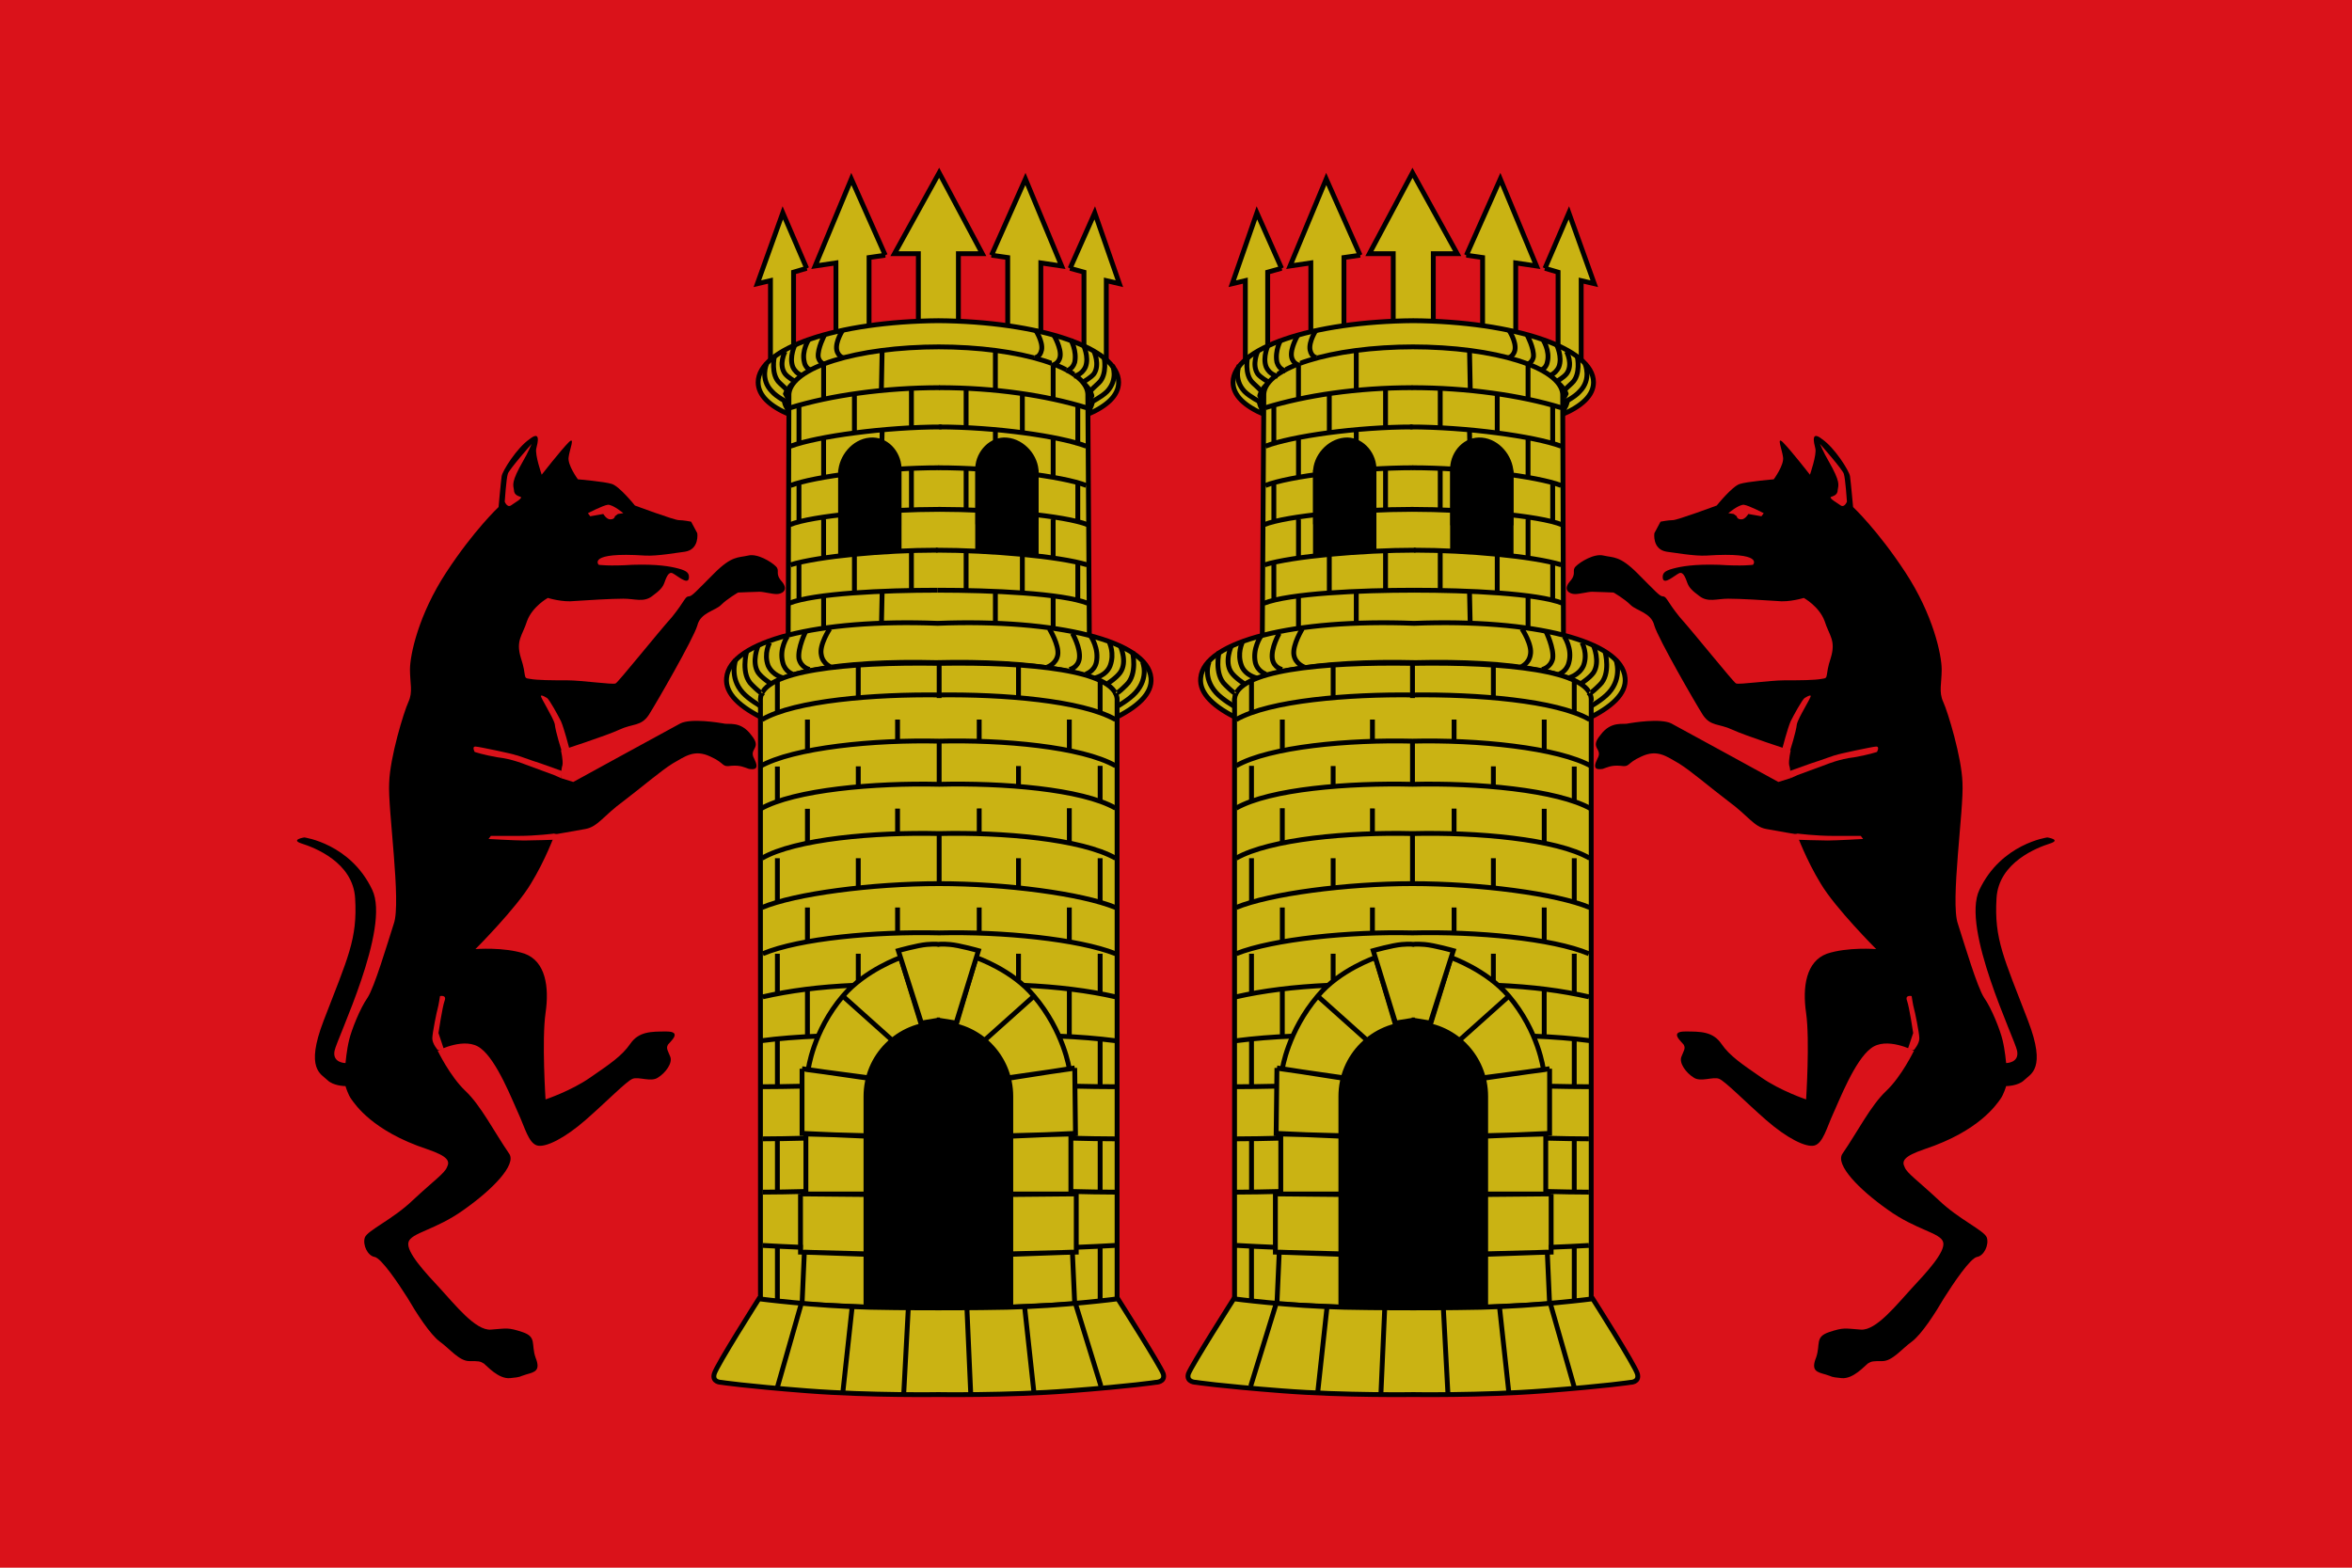 <?xml version="1.0" encoding="UTF-8" standalone="no"?>
<!-- Created with Inkscape (http://www.inkscape.org/) -->
<svg
   xmlns:dc="http://purl.org/dc/elements/1.1/"
   xmlns:cc="http://web.resource.org/cc/"
   xmlns:rdf="http://www.w3.org/1999/02/22-rdf-syntax-ns#"
   xmlns:svg="http://www.w3.org/2000/svg"
   xmlns="http://www.w3.org/2000/svg"
   xmlns:sodipodi="http://sodipodi.sourceforge.net/DTD/sodipodi-0.dtd"
   xmlns:inkscape="http://www.inkscape.org/namespaces/inkscape"
   version="1.0"
   width="750"
   height="500"
   id="svg2380"
   sodipodi:version="0.32"
   inkscape:version="0.45.1"
   sodipodi:docname="Zorita_del_Maestrazgo.svg"
   inkscape:output_extension="org.inkscape.output.svg.inkscape"
   sodipodi:docbase="C:\TIIKERI\Liput\Espanja\Communidad Valenciana\Castellón - kunnat\svg">
  <sodipodi:namedview
     inkscape:window-height="712"
     inkscape:window-width="1024"
     inkscape:pageshadow="2"
     inkscape:pageopacity="0.0"
     guidetolerance="10.0"
     gridtolerance="10.0"
     objecttolerance="10.0"
     borderopacity="1.0"
     bordercolor="#666666"
     pagecolor="#ffffff"
     id="base"
     showguides="true"
     inkscape:guide-bbox="true"
     inkscape:zoom="0.73361818"
     inkscape:cx="345.30727"
     inkscape:cy="283.23424"
     inkscape:window-x="-4"
     inkscape:window-y="-4"
     inkscape:current-layer="svg2380"
     width="750px"
     height="500px">
    <sodipodi:guide
       orientation="vertical"
       position="277.455"
       id="guide4139" />
  </sodipodi:namedview>
  <defs
     id="defs2382">
    <clipPath
       id="clp2">
      <path
         d="M 229.1,204.5 L 224.7,214.4 L 219.9,203.1 L 222.6,203.5 L 222.6,194.2 L 226.9,194.9 L 226.9,204.2 L 229.1,204.5"
         id="path16" />
    </clipPath>
    <clipPath
       id="clp3">
      <path
         d="M 218.8,202.8 L 215.7,210 L 212.5,200.8 L 214.1,201.2 L 214.1,190.8 L 217.1,192.5 L 217.1,202.3 L 218.8,202.8"
         id="path28" />
    </clipPath>
    <clipPath
       id="clp4">
      <path
         d="M 242.8,204.5 L 247.2,214.4 L 251.9,203.1 L 249.3,203.5 L 249.3,194.2 L 244.9,194.9 L 244.9,204.2 L 242.8,204.5"
         id="path40" />
    </clipPath>
    <clipPath
       id="clp5">
      <path
         d="M 253,202.8 L 256.2,210 L 259.4,200.8 L 257.8,201.2 L 257.8,190.8 L 254.8,192.5 L 254.8,202.3 L 253,202.8"
         id="path52" />
    </clipPath>
    <clipPath
       id="clp6">
      <path
         d="M 235.7,195.3 L 238.6,195.3 L 238.6,204.7 L 241.6,204.7 L 235.9,215.2 L 230.2,204.7 L 233.3,204.7 L 233.3,195.3 L 236.2,195.3 L 235.7,195.3"
         id="path64" />
    </clipPath>
    <clipPath
       id="clp7">
      <path
         d="M 236.1,192.6 C 225.2,192.6 216.8,189.9 216.5,186.5 L 216.4,154.6 C 221.3,155.8 228.1,156.4 235.9,156.1 C 243.7,156.4 250.6,155.8 255.5,154.6 L 255.3,186.5 C 255.1,189.9 246.6,192.6 235.8,192.6 L 236.1,192.6"
         id="path80" />
    </clipPath>
    <clipPath
       id="clp8">
      <path
         d="M 236.1,192.6 C 225.2,192.6 216.8,189.9 216.5,186.5 L 216.4,154.6 C 221.3,155.8 228.1,156.4 235.9,156.1 C 243.7,156.4 250.6,155.8 255.5,154.6 L 255.3,186.5 C 255.1,189.9 246.6,192.6 235.8,192.6 L 236.1,192.6"
         id="path88" />
    </clipPath>
    <clipPath
       id="clp9">
      <path
         d="M 235.8,67.84 C 235.8,67.84 238.6,67.73 244.3,67.89 C 250,68.05 259.1,68.52 259.1,68.52 L 259.1,146.9 C 258.8,150.6 247.8,151.7 235.9,151.5 C 224,151.7 213,150.6 212.8,146.9 L 212.8,68.52 C 212.8,68.52 221.9,68.05 227.6,67.89 C 233.2,67.73 236.1,67.84 236.1,67.84 L 235.8,67.84"
         id="path110" />
    </clipPath>
    <clipPath
       id="clp10">
      <path
         d="M 235.8,67.84 C 235.8,67.84 238.6,67.73 244.3,67.89 C 250,68.05 259.1,68.52 259.1,68.52 L 259.1,146.9 C 258.8,150.6 247.8,151.7 235.9,151.5 C 224,151.7 213,150.6 212.8,146.9 L 212.8,68.52 C 212.8,68.52 221.9,68.05 227.6,67.89 C 233.2,67.73 236.1,67.84 236.1,67.84 L 235.8,67.84"
         id="path118" />
    </clipPath>
    <clipPath
       id="clp11">
      <path
         d="M 235.8,67.84 C 235.8,67.84 238.6,67.73 244.3,67.89 C 250,68.05 259.1,68.52 259.1,68.52 L 259.1,146.9 C 258.8,150.6 247.8,151.7 235.9,151.5 C 224,151.7 213,150.6 212.8,146.9 L 212.8,68.52 C 212.8,68.52 221.9,68.05 227.6,67.89 C 233.2,67.73 236.1,67.84 236.1,67.84 L 235.8,67.84"
         id="path126" />
    </clipPath>
    <clipPath
       id="clp12">
      <path
         d="M 236.2,56.56 C 236.2,56.56 227.1,56.41 218.9,57.04 C 210.7,57.67 207.7,58.14 207.7,58.14 C 207.7,58.14 206.5,58.14 206.8,59.24 C 207.1,60.34 212.6,68.99 212.6,68.99 C 212.6,68.99 219.8,68.05 227.1,67.89 C 231.3,67.8 236.1,67.81 236.1,67.81 L 235.8,67.81 C 235.8,67.81 240.5,67.8 244.8,67.89 C 252.1,68.05 259.3,68.99 259.3,68.99 C 259.3,68.99 264.8,60.34 265.1,59.24 C 265.4,58.14 264.1,58.14 264.1,58.14 C 264.1,58.14 261.1,57.67 253,57.04 C 244.8,56.41 235.7,56.56 235.7,56.56 L 236.2,56.56"
         id="path144" />
    </clipPath>
    <clipPath
       id="clp13">
      <path
         d="M 181.2,204.5 L 185.6,214.4 L 190.3,203.1 L 187.6,203.5 L 187.6,194.2 L 183.3,194.9 L 183.3,204.2 L 181.2,204.5"
         id="path156" />
    </clipPath>
    <clipPath
       id="clp14">
      <path
         d="M 191.4,202.8 L 194.6,210 L 197.8,200.8 L 196.1,201.2 L 196.1,190.8 L 193.2,192.5 L 193.2,202.3 L 191.4,202.8"
         id="path168" />
    </clipPath>
    <clipPath
       id="clp15">
      <path
         d="M 167.4,204.5 L 163,214.4 L 158.3,203.1 L 161,203.5 L 161,194.2 L 165.3,194.9 L 165.3,204.2 L 167.4,204.5"
         id="path180" />
    </clipPath>
    <clipPath
       id="clp16">
      <path
         d="M 157.2,202.8 L 154.1,210 L 150.8,200.8 L 152.5,201.2 L 152.5,190.8 L 155.5,192.5 L 155.5,202.3 L 157.2,202.8"
         id="path192" />
    </clipPath>
    <clipPath
       id="clp17">
      <path
         d="M 174.6,195.3 L 171.7,195.3 L 171.7,204.7 L 168.6,204.7 L 174.4,215.2 L 180,204.7 L 176.9,204.7 L 176.9,195.3 L 174,195.3 L 174.6,195.3"
         id="path204" />
    </clipPath>
    <clipPath
       id="clp18">
      <path
         d="M 174.2,192.6 C 185,192.6 193.5,189.9 193.7,186.5 L 193.9,154.6 C 189,155.8 182.2,156.4 174.4,156.1 C 166.5,156.4 159.7,155.8 154.8,154.6 L 154.9,186.5 C 155.2,189.9 163.6,192.6 174.5,192.6 L 174.2,192.6"
         id="path220" />
    </clipPath>
    <clipPath
       id="clp19">
      <path
         d="M 174.2,192.6 C 185,192.6 193.5,189.9 193.7,186.5 L 193.9,154.6 C 189,155.8 182.2,156.4 174.4,156.1 C 166.5,156.4 159.7,155.8 154.8,154.6 L 154.9,186.5 C 155.2,189.9 163.6,192.6 174.5,192.6 L 174.2,192.6"
         id="path228" />
    </clipPath>
    <clipPath
       id="clp20">
      <path
         d="M 174.4,67.84 C 174.4,67.84 171.6,67.73 165.9,67.89 C 160.3,68.05 151.2,68.52 151.2,68.52 L 151.2,146.9 C 151.4,150.6 162.4,151.7 174.4,151.5 C 186.3,151.7 197.2,150.6 197.5,146.9 L 197.5,68.52 C 197.5,68.52 188.4,68.05 182.7,67.89 C 177,67.73 174.2,67.84 174.2,67.84 L 174.4,67.84"
         id="path250" />
    </clipPath>
    <clipPath
       id="clp21">
      <path
         d="M 174.4,67.84 C 174.4,67.84 171.6,67.73 165.9,67.89 C 160.3,68.05 151.2,68.52 151.2,68.52 L 151.2,146.9 C 151.4,150.6 162.4,151.7 174.4,151.5 C 186.3,151.7 197.2,150.6 197.5,146.9 L 197.5,68.52 C 197.5,68.52 188.4,68.05 182.7,67.89 C 177,67.73 174.2,67.84 174.2,67.84 L 174.4,67.84"
         id="path258" />
    </clipPath>
    <clipPath
       id="clp22">
      <path
         d="M 174.4,67.84 C 174.4,67.84 171.6,67.73 165.9,67.89 C 160.3,68.05 151.2,68.52 151.2,68.52 L 151.2,146.9 C 151.4,150.6 162.4,151.7 174.4,151.5 C 186.3,151.7 197.2,150.6 197.5,146.9 L 197.5,68.52 C 197.5,68.52 188.4,68.05 182.7,67.89 C 177,67.73 174.2,67.84 174.2,67.84 L 174.4,67.84"
         id="path266" />
    </clipPath>
    <clipPath
       id="clp23">
      <path
         d="M 174,56.56 C 174,56.56 183.2,56.41 191.3,57.04 C 199.5,57.67 202.5,58.14 202.5,58.14 C 202.5,58.14 203.8,58.14 203.5,59.24 C 203.1,60.34 197.6,68.99 197.6,68.99 C 197.6,68.99 190.5,68.05 183.2,67.89 C 178.9,67.8 174.2,67.81 174.2,67.81 L 174.4,67.81 C 174.4,67.81 169.7,67.8 165.5,67.89 C 158.2,68.05 151,68.99 151,68.99 C 151,68.99 145.5,60.34 145.2,59.24 C 144.9,58.14 146.1,58.14 146.1,58.14 C 146.1,58.14 149.1,57.67 157.3,57.04 C 165.5,56.41 174.6,56.56 174.6,56.56 L 174,56.56"
         id="path284" />
    </clipPath>
    <clipPath
       id="clipPath2633">
      <path
         d="M 174,56.56 C 174,56.56 183.2,56.41 191.3,57.04 C 199.5,57.67 202.5,58.14 202.5,58.14 C 202.5,58.14 203.8,58.14 203.5,59.24 C 203.1,60.34 197.6,68.99 197.6,68.99 C 197.6,68.99 190.5,68.05 183.2,67.89 C 178.9,67.8 174.2,67.81 174.2,67.81 L 174.4,67.81 C 174.4,67.81 169.7,67.8 165.5,67.89 C 158.2,68.05 151,68.99 151,68.99 C 151,68.99 145.5,60.34 145.2,59.24 C 144.9,58.14 146.1,58.14 146.1,58.14 C 146.1,58.14 149.1,57.67 157.3,57.04 C 165.5,56.41 174.6,56.56 174.6,56.56 L 174,56.56"
         id="path2635" />
    </clipPath>
    <clipPath
       id="clipPath2621">
      <path
         d="M 174.4,67.84 C 174.4,67.84 171.6,67.73 165.9,67.89 C 160.3,68.05 151.2,68.52 151.2,68.52 L 151.2,146.9 C 151.4,150.6 162.4,151.7 174.4,151.5 C 186.3,151.7 197.2,150.6 197.5,146.9 L 197.5,68.52 C 197.5,68.52 188.4,68.05 182.7,67.89 C 177,67.73 174.2,67.84 174.2,67.84 L 174.4,67.84"
         id="path2623" />
    </clipPath>
    <clipPath
       id="clipPath2614">
      <path
         d="M 174.4,67.84 C 174.4,67.84 171.6,67.73 165.9,67.89 C 160.3,68.05 151.2,68.52 151.2,68.52 L 151.2,146.9 C 151.4,150.6 162.4,151.7 174.4,151.5 C 186.3,151.7 197.2,150.6 197.5,146.9 L 197.5,68.52 C 197.5,68.52 188.4,68.05 182.7,67.89 C 177,67.73 174.2,67.84 174.2,67.84 L 174.4,67.84"
         id="path2616" />
    </clipPath>
    <clipPath
       id="clipPath2607">
      <path
         d="M 174.4,67.84 C 174.4,67.84 171.6,67.73 165.9,67.89 C 160.3,68.05 151.2,68.52 151.2,68.52 L 151.2,146.9 C 151.4,150.6 162.4,151.7 174.4,151.5 C 186.3,151.7 197.2,150.6 197.5,146.9 L 197.5,68.52 C 197.5,68.52 188.4,68.05 182.7,67.89 C 177,67.73 174.2,67.84 174.2,67.84 L 174.4,67.84"
         id="path2609" />
    </clipPath>
    <clipPath
       id="clipPath2593">
      <path
         d="M 174.2,192.6 C 185,192.6 193.5,189.9 193.7,186.5 L 193.9,154.6 C 189,155.8 182.2,156.4 174.4,156.1 C 166.5,156.4 159.7,155.8 154.8,154.6 L 154.9,186.5 C 155.2,189.9 163.6,192.6 174.5,192.6 L 174.2,192.6"
         id="path2595" />
    </clipPath>
    <clipPath
       id="clipPath2586">
      <path
         d="M 174.2,192.6 C 185,192.6 193.5,189.9 193.7,186.5 L 193.9,154.6 C 189,155.8 182.2,156.4 174.4,156.1 C 166.5,156.4 159.7,155.8 154.8,154.6 L 154.9,186.5 C 155.2,189.9 163.6,192.6 174.5,192.6 L 174.2,192.6"
         id="path2588" />
    </clipPath>
    <clipPath
       id="clipPath2575">
      <path
         d="M 174.6,195.3 L 171.7,195.3 L 171.7,204.7 L 168.6,204.7 L 174.4,215.2 L 180,204.7 L 176.9,204.7 L 176.9,195.3 L 174,195.3 L 174.6,195.3"
         id="path2577" />
    </clipPath>
    <clipPath
       id="clipPath2566">
      <path
         d="M 157.2,202.8 L 154.1,210 L 150.8,200.8 L 152.5,201.2 L 152.5,190.8 L 155.5,192.5 L 155.5,202.3 L 157.2,202.8"
         id="path2568" />
    </clipPath>
    <clipPath
       id="clipPath2557">
      <path
         d="M 167.4,204.5 L 163,214.4 L 158.3,203.1 L 161,203.5 L 161,194.2 L 165.3,194.9 L 165.3,204.2 L 167.4,204.5"
         id="path2559" />
    </clipPath>
    <clipPath
       id="clipPath2548">
      <path
         d="M 191.4,202.8 L 194.6,210 L 197.8,200.8 L 196.1,201.2 L 196.1,190.8 L 193.2,192.5 L 193.2,202.3 L 191.4,202.8"
         id="path2550" />
    </clipPath>
    <clipPath
       id="clipPath2539">
      <path
         d="M 181.2,204.5 L 185.6,214.4 L 190.3,203.1 L 187.6,203.5 L 187.6,194.2 L 183.3,194.9 L 183.3,204.2 L 181.2,204.5"
         id="path2541" />
    </clipPath>
    <clipPath
       id="clipPath2530">
      <path
         d="M 236.2,56.56 C 236.2,56.56 227.1,56.41 218.9,57.04 C 210.7,57.67 207.7,58.14 207.7,58.14 C 207.7,58.14 206.5,58.14 206.8,59.24 C 207.1,60.34 212.6,68.99 212.6,68.99 C 212.6,68.99 219.8,68.05 227.1,67.89 C 231.3,67.8 236.1,67.81 236.1,67.81 L 235.8,67.81 C 235.8,67.81 240.5,67.8 244.8,67.89 C 252.1,68.05 259.3,68.99 259.3,68.99 C 259.3,68.99 264.8,60.34 265.1,59.24 C 265.4,58.14 264.1,58.14 264.1,58.14 C 264.1,58.14 261.1,57.67 253,57.04 C 244.8,56.41 235.7,56.56 235.7,56.56 L 236.2,56.56"
         id="path2532" />
    </clipPath>
    <clipPath
       id="clipPath2518">
      <path
         d="M 235.8,67.84 C 235.8,67.84 238.6,67.73 244.3,67.89 C 250,68.05 259.1,68.52 259.1,68.52 L 259.1,146.9 C 258.8,150.6 247.8,151.7 235.9,151.5 C 224,151.7 213,150.6 212.8,146.9 L 212.8,68.52 C 212.8,68.52 221.9,68.05 227.6,67.89 C 233.2,67.73 236.1,67.84 236.1,67.84 L 235.8,67.84"
         id="path2520" />
    </clipPath>
    <clipPath
       id="clipPath2511">
      <path
         d="M 235.8,67.84 C 235.8,67.84 238.6,67.73 244.3,67.89 C 250,68.05 259.1,68.52 259.1,68.52 L 259.1,146.9 C 258.8,150.6 247.8,151.7 235.9,151.5 C 224,151.7 213,150.6 212.8,146.9 L 212.8,68.52 C 212.8,68.52 221.9,68.05 227.6,67.89 C 233.2,67.73 236.1,67.84 236.1,67.84 L 235.8,67.84"
         id="path2513" />
    </clipPath>
    <clipPath
       id="clipPath2504">
      <path
         d="M 235.8,67.84 C 235.8,67.84 238.6,67.73 244.3,67.89 C 250,68.05 259.1,68.52 259.1,68.52 L 259.1,146.9 C 258.8,150.6 247.8,151.7 235.9,151.5 C 224,151.7 213,150.6 212.8,146.9 L 212.8,68.52 C 212.8,68.52 221.9,68.05 227.6,67.89 C 233.2,67.73 236.1,67.84 236.1,67.84 L 235.8,67.84"
         id="path2506" />
    </clipPath>
    <clipPath
       id="clipPath2490">
      <path
         d="M 236.1,192.6 C 225.2,192.6 216.8,189.9 216.5,186.5 L 216.4,154.6 C 221.3,155.8 228.1,156.4 235.9,156.1 C 243.7,156.4 250.6,155.8 255.5,154.6 L 255.3,186.5 C 255.1,189.9 246.6,192.6 235.8,192.6 L 236.1,192.6"
         id="path2492" />
    </clipPath>
    <clipPath
       id="clipPath2483">
      <path
         d="M 236.1,192.6 C 225.2,192.6 216.8,189.9 216.5,186.5 L 216.4,154.6 C 221.3,155.8 228.1,156.4 235.9,156.1 C 243.7,156.4 250.6,155.8 255.5,154.6 L 255.3,186.5 C 255.1,189.9 246.6,192.6 235.8,192.6 L 236.1,192.6"
         id="path2485" />
    </clipPath>
    <clipPath
       id="clipPath2472">
      <path
         d="M 235.7,195.3 L 238.6,195.3 L 238.6,204.7 L 241.6,204.7 L 235.9,215.2 L 230.2,204.7 L 233.3,204.7 L 233.3,195.3 L 236.2,195.3 L 235.7,195.3"
         id="path2474" />
    </clipPath>
    <clipPath
       id="clipPath2463">
      <path
         d="M 253,202.8 L 256.2,210 L 259.4,200.8 L 257.8,201.2 L 257.8,190.8 L 254.8,192.5 L 254.8,202.3 L 253,202.8"
         id="path2465" />
    </clipPath>
    <clipPath
       id="clipPath2454">
      <path
         d="M 242.8,204.5 L 247.2,214.4 L 251.9,203.1 L 249.3,203.5 L 249.3,194.2 L 244.9,194.9 L 244.9,204.2 L 242.8,204.5"
         id="path2456" />
    </clipPath>
    <clipPath
       id="clipPath2445">
      <path
         d="M 218.8,202.8 L 215.7,210 L 212.5,200.8 L 214.1,201.2 L 214.1,190.8 L 217.1,192.5 L 217.1,202.3 L 218.8,202.8"
         id="path2447" />
    </clipPath>
    <clipPath
       id="clipPath2436">
      <path
         d="M 229.1,204.5 L 224.7,214.4 L 219.9,203.1 L 222.6,203.5 L 222.6,194.2 L 226.9,194.9 L 226.9,204.2 L 229.1,204.5"
         id="path2438" />
    </clipPath>
  </defs>
  <g
     id="g4477">
    <path
       id="path10"
       style="fill:#da121a;fill-rule:nonzero;stroke:none;stroke-width:2.305;stroke-miterlimit:3.864"
       d="M 3.9999999e-006,-1.8651747e-014 L 750,-1.8651747e-014 L 750,500 L 3.9999999e-006,500 L 3.9999999e-006,-1.8651747e-014 z " />
    <g
       transform="matrix(1.36,0,0,1.36,3.5344666e-2,4.763)"
       id="g4223">
      <g
         id="g4097">
        <g
           id="g4087">
          <path
             id="path292"
             style="fill:#000000;fill-rule:nonzero;stroke:none;stroke-width:0.629;stroke-linecap:butt;stroke-linejoin:miter;stroke-miterlimit:3.864;stroke-dasharray:none"
             d="M 126.984,107.822 C 126.984,107.822 125.358,103.126 125.719,101.681 C 126.081,100.236 126.803,97.346 124.094,99.514 C 121.204,101.5 117.773,106.918 117.592,108.183 C 117.412,109.447 116.87,115.407 116.87,115.407 C 116.87,115.407 111.09,120.825 104.589,130.758 C 98.087,140.692 96.1,150.083 96.1,153.515 C 96.1,156.766 96.823,158.752 95.739,161.1 C 94.655,163.448 91.404,174.104 91.224,180.064 C 90.863,186.204 94.114,208.058 92.307,213.115 C 90.682,218.171 87.792,227.924 86.167,230.453 C 84.379,232.981 82.392,238.038 81.832,240.386 C 81.254,242.734 80.984,245.804 80.984,245.804 C 80.984,245.804 77.841,245.804 78.419,242.914 C 78.979,240.025 91.585,214.198 87.251,205.168 C 82.121,194.332 71.321,192.887 71.321,192.887 C 71.321,192.887 67.908,193.429 70.743,194.332 C 73.579,195.235 82.753,198.666 83.241,207.155 C 83.819,216.727 81.543,221.061 75.854,235.871 C 71.466,247.267 75.294,248.351 76.721,249.777 C 78.13,251.204 80.984,251.204 80.984,251.204 C 80.984,251.204 81.543,253.191 82.392,254.329 C 83.241,255.467 87.251,261.715 100.074,265.978 C 105.13,267.694 105.492,268.813 104.769,270.24 C 104.227,271.649 101.699,273.365 96.823,277.916 C 92.127,282.449 86.167,285.014 85.517,286.711 C 84.957,288.427 86.167,290.992 87.792,291.263 C 89.418,291.551 93.391,297.511 95.558,300.925 C 97.545,304.338 100.796,309.45 103.144,311.165 C 105.492,312.863 107.659,315.698 110.007,315.698 C 112.174,315.698 112.535,315.698 113.438,316.276 C 114.161,316.836 116.87,319.961 119.579,319.69 C 122.469,319.401 121.385,319.401 123.372,318.823 C 125.358,318.263 126.803,317.974 125.539,314.85 C 124.455,311.725 125.9,310.027 122.469,308.89 C 119.037,307.752 118.856,308.041 115.064,308.312 C 111.452,308.601 106.575,302.352 103.144,298.649 C 99.712,294.965 95.197,290.125 95.739,287.849 C 96.281,285.573 102.06,285.014 108.743,280.191 C 115.606,275.351 121.024,269.662 119.398,267.116 C 115.786,261.86 112.716,255.737 109.104,252.342 C 105.492,248.929 102.602,242.914 102.602,242.914 C 102.602,242.914 109.104,239.483 112.716,242.373 C 116.509,245.226 120.121,254.6 121.566,257.724 C 123.01,260.867 123.913,264.551 125.9,265.129 C 127.887,265.689 132.402,263.413 137.278,259.151 C 142.155,254.889 146.85,250.066 148.295,249.488 C 149.74,248.929 152.63,250.337 154.255,249.2 C 156.061,248.08 157.687,245.804 157.145,244.359 C 156.603,242.914 156.061,242.373 156.603,241.47 C 157.145,240.747 160.035,238.399 156.242,238.399 C 152.63,238.399 149.74,238.399 147.753,241.289 C 145.767,244.179 142.877,246.075 138.362,249.2 C 133.847,252.342 127.887,254.329 127.887,254.329 C 127.887,254.329 126.984,240.386 127.887,234.065 C 128.79,227.924 127.887,221.964 123.01,220.158 C 118.134,218.533 111.452,219.075 111.452,219.075 C 111.452,219.075 121.024,209.502 124.455,203.723 C 127.887,198.124 130.054,192.164 130.054,192.164 C 130.054,192.164 134.389,191.442 137.278,190.9 C 140.168,190.358 141.432,187.83 146.128,184.398 C 150.643,180.967 154.797,177.355 157.687,175.549 C 160.576,173.923 162.744,172.117 166.536,173.923 C 170.148,175.549 169.065,176.452 171.413,176.09 C 173.58,175.91 174.483,176.452 175.567,176.813 C 176.831,176.993 178.095,176.993 176.831,174.465 C 175.386,171.936 178.818,172.117 176.108,168.866 C 173.58,165.435 170.69,166.518 169.607,166.157 C 168.523,165.976 162.021,164.893 159.493,166.157 C 156.784,167.602 134.389,179.883 134.389,179.883 L 131.499,178.98 C 131.499,178.98 131.499,176.993 131.86,175.91 C 132.041,174.826 131.499,172.478 131.499,172.478 C 131.499,172.478 142.155,169.047 145.225,167.602 C 148.295,166.157 150.282,166.88 152.088,164.17 C 153.713,161.642 162.563,146.29 163.466,143.22 C 164.188,140.15 167.62,139.789 169.065,138.344 C 170.51,136.899 173.038,135.454 173.038,135.454 C 173.038,135.454 177.373,135.274 178.095,135.274 C 178.998,135.274 180.985,135.815 182.068,135.815 C 183.333,135.815 184.958,134.912 183.333,132.926 C 181.527,130.939 182.971,130.397 181.888,129.314 C 180.804,128.23 177.553,126.243 175.386,126.785 C 173.038,127.327 171.593,126.785 167.439,130.939 C 163.105,135.274 162.202,136.357 161.479,136.357 C 160.576,136.357 160.576,137.441 157.506,141.234 C 154.255,144.846 144.864,156.585 144.322,156.766 C 143.78,157.127 136.375,156.043 132.944,156.043 C 129.512,156.043 125.9,156.043 124.094,155.682 C 122.469,155.501 123.552,155.14 122.107,150.806 C 120.843,146.652 122.469,145.568 123.552,142.137 C 124.816,138.705 128.429,136.718 128.429,136.718 C 128.429,136.718 131.86,137.802 134.75,137.441 C 137.459,137.26 143.238,136.899 146.128,136.899 C 148.837,136.899 150.824,137.802 152.81,136.357 C 154.797,134.912 155.339,134.19 155.7,133.287 C 156.061,132.384 156.603,130.397 157.687,130.939 C 158.77,131.481 161.118,133.648 161.479,132.203 C 161.66,130.939 161.118,130.397 159.132,129.855 C 157.145,129.314 154.075,128.772 148.295,128.952 C 142.696,129.314 140.349,128.952 140.349,128.952 C 140.349,128.952 137.459,125.882 151.185,126.785 C 154.075,126.966 158.951,126.063 160.576,125.882 C 164.008,125.34 163.466,121.548 163.466,121.548 L 162.021,118.838 C 162.021,118.838 160.215,118.477 159.132,118.477 C 158.048,118.477 148.837,115.046 148.837,115.046 C 148.837,115.046 145.225,110.531 143.419,109.989 C 141.793,109.447 135.472,108.905 135.472,108.905 C 135.472,108.905 132.944,105.474 133.305,103.668 C 133.486,102.042 134.93,98.611 133.305,100.236 C 131.499,102.042 126.984,107.822 126.984,107.822" />
          <g
             id="g2862"
             style="fill:#da121a"
             transform="translate(-99.306,-350.131)">
            <path
               id="path294"
               style="fill:#da121a;fill-rule:nonzero;stroke:none;stroke-width:0.629;stroke-linecap:butt;stroke-linejoin:miter;stroke-miterlimit:3.864;stroke-dasharray:none"
               d="M 201.908,592.865 C 201.908,592.865 200.643,591.42 200.643,590.156 C 200.643,588.892 201.727,583.654 201.908,583.112 C 202.088,582.571 202.45,580.223 202.45,580.223 C 202.45,580.223 204.075,579.861 203.533,581.306 C 202.991,582.751 202.088,588.892 202.088,588.892 L 203.353,592.684 L 201.908,592.865" />
            <path
               id="path296"
               style="fill:#da121a;fill-rule:nonzero;stroke:none;stroke-width:0.629;stroke-linecap:butt;stroke-linejoin:miter;stroke-miterlimit:3.864;stroke-dasharray:none"
               d="M 245.434,466.983 C 245.434,466.983 243.086,464.996 241.821,464.996 C 240.557,465.177 237.126,466.983 237.126,466.983 L 237.668,467.705 L 240.738,467.164 C 240.738,467.164 241.46,468.428 242.363,468.428 C 243.447,468.428 243.447,467.705 243.447,467.705 L 244.169,467.164 L 245.434,466.983" />
            <path
               id="path298"
               style="fill:#da121a;fill-rule:nonzero;stroke:none;stroke-width:0.629;stroke-linecap:butt;stroke-linejoin:miter;stroke-miterlimit:3.864;stroke-dasharray:none"
               d="M 218.343,457.772 C 217.982,458.856 217.62,464.274 217.62,464.274 C 217.62,464.274 218.162,465.719 219.065,465.177 C 219.788,464.635 221.774,463.551 221.413,463.19 C 221.052,463.01 219.788,462.829 219.788,461.565 C 219.607,460.301 219.065,459.759 221.955,454.702 C 223.039,452.896 223.942,450.728 223.942,450.728 C 223.942,450.728 218.523,456.869 218.343,457.772" />
            <path
               id="path300"
               style="fill:#da121a;fill-rule:nonzero;stroke:none;stroke-width:0.629;stroke-linecap:butt;stroke-linejoin:miter;stroke-miterlimit:3.864;stroke-dasharray:none"
               d="M 232.791,522.248 C 232.791,522.248 231.527,517.372 230.805,515.746 C 230.082,514.302 228.095,510.69 227.554,510.328 C 227.192,510.148 226.47,509.606 226.109,509.786 C 225.928,510.148 228.999,514.843 229.36,516.469 C 229.54,518.275 230.985,522.79 230.985,522.79 L 232.791,522.248" />
            <path
               id="path302"
               style="fill:#da121a;fill-rule:nonzero;stroke:none;stroke-width:0.629;stroke-linecap:butt;stroke-linejoin:miter;stroke-miterlimit:3.864;stroke-dasharray:none"
               d="M 229.179,528.389 L 222.316,525.86 C 222.316,525.86 219.246,524.596 215.995,524.235 C 212.744,523.693 210.577,522.971 210.577,522.971 C 210.577,522.971 209.854,521.706 210.757,521.706 C 211.48,521.706 219.968,523.513 220.149,523.693 C 220.51,523.693 223.761,524.957 226.109,525.68 C 228.637,526.583 231.166,527.486 231.166,527.486 L 230.805,529.111 L 229.179,528.389" />
            <path
               id="path304"
               style="fill:#da121a;fill-rule:nonzero;stroke:none;stroke-width:0.629;stroke-linecap:butt;stroke-linejoin:miter;stroke-miterlimit:3.864;stroke-dasharray:none"
               d="M 229.179,542.115 C 229.179,542.115 225.025,542.657 220.871,542.657 L 214.369,542.657 L 213.828,543.379 C 213.828,543.379 219.968,543.74 222.136,543.74 C 224.122,543.74 229.36,543.56 229.36,543.56 L 229.902,542.295 L 229.179,542.115" />
          </g>
        </g>
        <g
           id="g4047">
          <path
             id="path152"
             style="fill:#cab313;fill-rule:nonzero;stroke:#000000;stroke-width:0.629;stroke-linecap:butt;stroke-linejoin:miter;stroke-miterlimit:3.864;stroke-dasharray:none;stroke-opacity:1"
             d="M 232.457,56.349 L 240.404,38.469 L 248.892,58.877 L 244.016,58.155 L 244.016,74.951 L 236.25,73.687 L 236.25,56.891 L 232.457,56.349" />
          <path
             id="path162"
             style="fill:#cab313;stroke:#000000;stroke-width:1.136;stroke-linecap:butt;stroke-linejoin:miter;stroke-miterlimit:3.864;stroke-dasharray:none;stroke-opacity:1"
             d="M 232.457,56.349 L 240.404,38.469 L 248.892,58.877 L 244.016,58.155 L 244.016,74.951 L 236.25,73.687 L 236.25,56.891 L 232.457,56.349" />
          <path
             id="path164"
             style="fill:#cab313;fill-rule:nonzero;stroke:#000000;stroke-width:0.629;stroke-linecap:butt;stroke-linejoin:miter;stroke-miterlimit:3.864;stroke-dasharray:none;stroke-opacity:1"
             d="M 250.879,59.419 L 256.658,46.416 L 262.438,63.031 L 259.368,62.309 L 259.368,81.092 L 254.13,78.022 L 254.13,60.322 L 250.879,59.419" />
          <path
             id="path174"
             style="fill:#cab313;stroke:#000000;stroke-width:1.136;stroke-linecap:butt;stroke-linejoin:miter;stroke-miterlimit:3.864;stroke-dasharray:none;stroke-opacity:1"
             d="M 250.879,59.419 L 256.658,46.416 L 262.438,63.031 L 259.368,62.309 L 259.368,81.092 L 254.13,78.022 L 254.13,60.322 L 250.879,59.419" />
          <path
             id="path176"
             style="fill:#cab313;fill-rule:nonzero;stroke:#000000;stroke-width:0.629;stroke-linecap:butt;stroke-linejoin:miter;stroke-miterlimit:3.864;stroke-dasharray:none;stroke-opacity:1"
             d="M 207.534,56.349 L 199.587,38.469 L 191.099,58.877 L 195.975,58.155 L 195.975,74.951 L 203.741,73.687 L 203.741,56.891 L 207.534,56.349" />
          <path
             id="path186"
             style="fill:#cab313;stroke:#000000;stroke-width:1.136;stroke-linecap:butt;stroke-linejoin:miter;stroke-miterlimit:3.864;stroke-dasharray:none;stroke-opacity:1"
             d="M 207.534,56.349 L 199.587,38.469 L 191.099,58.877 L 195.975,58.155 L 195.975,74.951 L 203.741,73.687 L 203.741,56.891 L 207.534,56.349" />
          <path
             id="path188"
             style="fill:#cab313;fill-rule:nonzero;stroke:#000000;stroke-width:0.629;stroke-linecap:butt;stroke-linejoin:miter;stroke-miterlimit:3.864;stroke-dasharray:none;stroke-opacity:1"
             d="M 189.112,59.419 L 183.513,46.416 L 177.553,63.031 L 180.624,62.309 L 180.624,81.092 L 186.042,78.022 L 186.042,60.322 L 189.112,59.419" />
          <path
             id="path198"
             style="fill:#cab313;stroke:#000000;stroke-width:1.136;stroke-linecap:butt;stroke-linejoin:miter;stroke-miterlimit:3.864;stroke-dasharray:none;stroke-opacity:1"
             d="M 189.112,59.419 L 183.513,46.416 L 177.553,63.031 L 180.624,62.309 L 180.624,81.092 L 186.042,78.022 L 186.042,60.322 L 189.112,59.419" />
          <path
             id="path200"
             style="fill:#cab313;fill-rule:evenodd;stroke:#000000;stroke-width:0.629;stroke-linecap:butt;stroke-linejoin:miter;stroke-miterlimit:3.864;stroke-dasharray:none;stroke-opacity:1"
             d="M 220.537,72.965 L 215.3,72.965 L 215.3,55.988 L 209.701,55.988 L 220.176,37.024 L 230.29,55.988 L 224.691,55.988 L 224.691,72.965 L 219.454,72.965 L 220.537,72.965" />
          <path
             id="path210"
             style="fill:#cab313;stroke:#000000;stroke-width:1.136;stroke-linecap:butt;stroke-linejoin:miter;stroke-miterlimit:3.864;stroke-dasharray:none;stroke-opacity:1"
             d="M 220.537,72.965 L 215.3,72.965 L 215.3,55.988 L 209.701,55.988 L 220.176,37.024 L 230.29,55.988 L 224.691,55.988 L 224.691,72.965 L 219.454,72.965 L 220.537,72.965" />
          <path
             id="path212"
             style="fill:#cab313;fill-rule:evenodd;stroke:#000000;stroke-width:1.136;stroke-linecap:butt;stroke-linejoin:miter;stroke-miterlimit:3.864;stroke-dasharray:none;stroke-opacity:1"
             d="M 220.176,71.7 C 196.156,71.881 177.734,78.202 177.734,86.149 C 177.734,89.219 180.443,91.748 185.139,93.734 L 185.681,93.554 C 184.597,92.651 183.874,91.386 183.874,90.303 C 183.874,83.801 199.587,78.925 219.996,78.925 C 240.404,78.925 256.117,83.801 256.117,90.303 C 256.117,91.386 255.575,92.651 254.491,93.554 L 254.852,93.734 C 259.548,91.748 262.257,89.219 262.257,86.149 C 262.257,78.202 243.835,71.881 219.815,71.7 L 220.176,71.7 L 220.176,71.7" />
          <path
             id="path214"
             style="fill:#cab313;stroke:#000000;stroke-width:1.136;stroke-linecap:butt;stroke-linejoin:miter;stroke-miterlimit:3.864;stroke-dasharray:none;stroke-opacity:1"
             d="M 179.721,81.814 C 179.721,81.814 178.095,85.426 180.985,88.316 C 182.068,89.58 184.597,90.845 184.597,90.845 M 181.527,80.189 C 181.527,80.189 180.624,84.343 182.791,86.329 C 184.777,88.136 185.139,88.677 185.139,88.677 M 184.055,78.925 C 184.055,78.925 182.43,81.995 184.055,84.162 C 184.777,85.065 186.403,85.968 186.403,85.968 M 186.403,77.299 C 186.403,77.299 184.958,80.189 185.861,82.537 C 186.764,84.523 188.57,84.704 188.57,84.704 M 189.654,76.035 C 189.654,76.035 187.848,78.744 188.57,81.453 C 188.931,83.259 190.557,83.44 190.557,83.44 M 193.266,75.132 C 193.266,75.132 191.641,78.202 191.821,80.189 C 192.182,81.995 193.988,82.176 193.988,82.176 M 197.6,73.868 C 197.6,73.868 195.794,76.577 196.156,78.563 C 196.517,80.369 198.142,80.55 198.142,80.55" />
          <path
             id="path216"
             style="fill:#cab313;fill-rule:evenodd;stroke:#000000;stroke-width:0.629;stroke-linecap:butt;stroke-linejoin:miter;stroke-miterlimit:3.864;stroke-dasharray:none;stroke-opacity:1"
             d="M 219.815,77.841 C 239.32,77.841 254.672,82.717 255.033,88.858 L 255.394,146.471 C 246.545,144.304 234.263,143.22 220.176,143.762 C 205.908,143.22 193.627,144.304 184.777,146.471 L 184.958,88.858 C 185.5,82.717 200.671,77.841 220.357,77.841 L 219.815,77.841" />
          <path
             id="path234"
             style="fill:#cab313;stroke:#000000;stroke-width:1.136;stroke-linecap:butt;stroke-linejoin:miter;stroke-miterlimit:3.864;stroke-dasharray:none;stroke-opacity:1"
             d="M 219.815,77.841 C 239.32,77.841 254.672,82.717 255.033,88.858 L 255.394,146.471 C 246.545,144.304 234.263,143.22 220.176,143.762 C 205.908,143.22 193.627,144.304 184.777,146.471 L 184.958,88.858 C 185.5,82.717 200.671,77.841 220.357,77.841 L 219.815,77.841" />
          <path
             id="path238"
             style="fill:#cab313;stroke:#000000;stroke-width:1.136;stroke-linecap:butt;stroke-linejoin:miter;stroke-miterlimit:3.864;stroke-dasharray:none;stroke-opacity:1"
             d="M 254.672,92.109 C 245.28,89.219 233.18,87.413 220.176,87.413 M 254.672,101.139 C 248.531,98.791 233.18,96.624 220.176,96.624 M 254.672,110.35 C 249.254,108.183 232.999,106.196 219.996,106.196 M 255.033,119.561 C 249.615,117.394 232.999,115.949 220.176,115.949 M 254.852,128.952 C 248.351,126.966 232.096,125.521 219.454,125.521 M 255.033,137.983 C 249.073,135.635 232.457,134.912 219.815,134.912 M 252.685,91.567 L 252.685,100.959 M 252.685,109.628 L 252.685,118.838 M 252.685,128.049 L 252.685,137.441 M 239.682,88.858 L 239.682,98.249 M 226.497,87.594 L 226.497,96.985 M 246.906,82.176 L 246.906,90.122 M 233.36,78.563 L 233.36,87.774 M 246.906,99.152 L 246.906,108.183 M 246.906,118.297 L 246.906,127.327 M 246.906,136.538 L 246.906,144.665 M 239.682,126.243 L 239.682,135.635 M 233.36,97.527 L 233.36,105.835 M 233.36,135.274 L 233.36,143.581 M 226.497,106.015 L 226.497,116.31 M 226.497,126.063 L 226.497,135.454" />
          <path
             id="path242"
             style="fill:#cab313;stroke:#000000;stroke-width:1.136;stroke-linecap:butt;stroke-linejoin:miter;stroke-miterlimit:3.864;stroke-dasharray:none;stroke-opacity:1"
             d="M 185.319,92.109 C 194.711,89.219 207.353,87.413 220.357,87.413 M 185.319,101.139 C 191.641,98.791 207.714,96.624 220.718,96.624 M 185.319,110.35 C 190.918,108.183 207.173,106.196 220.176,106.196 M 185.139,119.561 C 190.376,117.394 207.534,115.949 220.357,115.949 M 185.319,128.952 C 191.821,126.966 207.173,125.521 219.815,125.521 M 184.958,137.983 C 190.918,135.635 207.173,134.912 219.815,134.912 M 187.306,91.567 L 187.306,100.959 M 187.306,109.628 L 187.306,118.838 M 187.306,128.049 L 187.306,137.441 M 200.31,88.858 L 200.31,98.249 M 213.674,87.594 L 213.674,96.985 M 193.085,82.176 L 193.085,90.122 M 206.811,78.563 L 206.631,87.774 M 193.085,99.152 L 193.085,108.183 M 193.085,118.297 L 193.085,127.327 M 193.085,136.538 L 193.085,144.665 M 200.31,126.243 L 200.31,135.635 M 206.811,97.527 L 206.631,105.835 M 206.811,135.274 L 206.631,143.581 M 213.674,106.015 L 213.674,116.31 M 213.674,126.063 L 213.674,135.454" />
          <path
             id="path244"
             style="fill:#cab313;fill-rule:nonzero;stroke:#000000;stroke-width:1.136;stroke-linecap:butt;stroke-linejoin:miter;stroke-miterlimit:3.864;stroke-dasharray:none;stroke-opacity:1"
             d="M 219.454,151.889 C 241.307,151.347 261.896,154.057 261.896,160.92 C 261.896,162.364 261.354,163.809 259.909,165.073 L 260.632,165.254 C 266.772,162.364 270.204,159.113 269.843,155.501 C 269.12,146.832 247.809,141.595 219.815,142.678 C 191.821,141.595 171.051,146.832 170.329,155.501 C 169.968,159.113 173.399,162.364 179.54,165.254 L 180.082,165.073 C 178.818,163.809 178.276,162.364 178.276,160.92 C 178.276,154.057 197.6,151.347 219.454,151.889" />
          <path
             id="path246"
             style="fill:#cab313;fill-rule:evenodd;stroke:#000000;stroke-width:0.629;stroke-linecap:butt;stroke-linejoin:miter;stroke-miterlimit:3.864;stroke-dasharray:none;stroke-opacity:1"
             d="M 220.176,303.164 C 220.176,303.164 215.119,303.363 204.825,303.074 C 194.711,302.785 178.276,301.936 178.276,301.936 L 178.276,160.378 C 178.637,153.695 198.504,151.709 220.176,152.07 C 241.668,151.709 261.354,153.695 261.896,160.378 L 261.896,301.936 C 261.896,301.936 245.461,302.785 235.166,303.074 C 224.872,303.363 219.815,303.164 219.815,303.164 L 220.176,303.164" />
          <path
             id="path272"
             style="fill:#cab313;stroke:#000000;stroke-width:1.136;stroke-linecap:butt;stroke-linejoin:miter;stroke-miterlimit:3.864;stroke-dasharray:none;stroke-opacity:1"
             d="M 220.176,303.164 C 220.176,303.164 215.119,303.363 204.825,303.074 C 194.711,302.785 178.276,301.936 178.276,301.936 L 178.276,160.378 C 178.637,153.695 198.504,151.709 220.176,152.07 C 241.668,151.709 261.354,153.695 261.896,160.378 L 261.896,301.936 C 261.896,301.936 245.461,302.785 235.166,303.074 C 224.872,303.363 219.815,303.164 219.815,303.164 L 220.176,303.164 M 228.845,221.061 C 228.845,221.061 237.334,223.951 242.391,230.091 C 249.434,238.399 250.698,247.195 250.698,247.195 L 234.625,249.507 L 223.969,237.496 L 228.845,221.061 M 251.963,246.942 L 252.143,262.293 L 236.069,262.998 L 234.625,249.651 L 251.963,246.942 M 251.06,262.438 L 251.06,276.507 L 236.069,276.507 L 236.25,262.853 L 251.06,262.438 M 252.324,276.489 L 252.324,290.143 L 236.25,290.558 L 236.611,276.633 L 252.324,276.489 M 251.421,290.143 L 251.963,302.352 L 235.708,303.074 L 235.889,290.703 L 251.421,290.143 M 261.535,230.272 C 255.214,228.827 247.989,227.924 239.862,227.563 M 261.535,240.567 C 257.381,240.025 252.866,239.664 248.17,239.483 M 261.354,251.349 C 258.465,251.349 255.214,251.295 251.963,251.222 M 261.354,263.576 C 258.103,263.576 254.672,263.503 251.06,263.413 M 261.354,276.074 C 258.103,276.074 254.672,276.001 251.06,275.911 M 261.354,288.572 C 258.645,288.734 255.394,288.879 251.963,289.023 M 242.21,230.272 L 228.484,242.553 M 257.923,174.646 L 257.923,184.579 M 257.923,195.776 L 257.923,207.877 M 257.923,219.255 L 257.923,229.911 M 257.923,239.844 L 257.923,251.06 M 257.923,263.702 L 257.923,275.929 M 257.923,288.716 L 257.923,301.196 M 238.779,171.033 L 238.779,180.967 M 238.779,152.612 L 238.779,160.739 M 257.923,156.224 L 257.923,163.809 M 238.779,192.525 L 238.779,204.807 M 238.779,215.643 L 238.779,226.841 M 250.698,162.003 L 250.698,172.298 M 250.698,182.773 L 250.698,194.151 M 250.698,206.432 L 250.698,217.088 M 250.698,228.647 L 250.698,239.844 M 229.568,160.017 L 229.568,169.95 M 229.568,180.425 L 229.568,192.164 M 229.568,203.723 L 229.568,215.462 M 211.146,221.061 C 211.146,221.061 202.838,223.951 197.6,230.091 C 190.557,238.399 189.473,247.375 189.473,247.375 L 205.547,249.507 L 216.203,237.496 L 211.146,221.061 M 188.028,247.123 L 188.028,262.293 L 204.102,262.998 L 205.547,249.651 L 188.028,247.123 M 188.931,262.438 L 188.931,276.507 L 204.102,276.507 L 203.741,262.853 L 188.931,262.438 M 187.667,276.489 L 187.667,290.143 L 203.741,290.558 L 203.56,276.633 L 187.667,276.489 M 188.57,290.143 L 188.028,302.352 L 204.283,303.074 L 204.283,290.703 L 188.57,290.143 M 178.818,230.272 C 185.139,228.827 192.002,227.924 200.31,227.563 M 178.456,240.567 C 182.43,240.025 187.306,239.664 191.821,239.483 M 178.818,251.349 C 181.707,251.349 184.777,251.295 188.209,251.222" />
          <path
             id="path274"
             style="fill:#cab313;stroke:#000000;stroke-width:1.136;stroke-linecap:butt;stroke-linejoin:miter;stroke-miterlimit:3.864;stroke-dasharray:none;stroke-opacity:1"
             d="M 178.818,263.576 C 181.888,263.576 185.319,263.503 188.931,263.413 M 178.818,276.074 C 181.888,276.074 185.319,276.001 188.931,275.911 M 178.818,288.572 C 181.527,288.734 184.597,288.879 188.209,289.023 M 197.781,230.272 L 211.507,242.553 M 182.249,174.646 L 182.249,184.579 M 182.249,195.776 L 182.249,207.877 M 182.249,219.255 L 182.249,229.73 M 182.249,239.844 L 182.249,251.06 M 182.249,263.702 L 182.249,275.929 M 182.249,288.716 L 182.249,301.196 M 201.213,171.033 L 201.213,180.967 M 201.213,152.612 L 201.213,160.739 M 182.249,156.224 L 182.249,163.809 M 201.213,192.525 L 201.213,204.807 M 201.213,215.643 L 201.213,226.841 M 189.293,161.823 L 189.293,172.298 M 189.293,182.773 L 189.293,194.151 M 189.293,206.432 L 189.293,217.088 M 189.293,228.466 L 189.293,239.844 M 210.423,160.017 L 210.423,169.95 M 210.423,180.425 L 210.423,192.164 M 210.423,203.723 L 210.423,215.462" />
          <path
             id="path276"
             style="fill:#000000;fill-rule:evenodd;stroke:#000000;stroke-width:1.136;stroke-linecap:butt;stroke-linejoin:miter;stroke-miterlimit:3.864;stroke-dasharray:none;stroke-opacity:1"
             d="M 219.273,302.785 L 236.972,302.785 L 236.972,253.624 C 236.972,244.179 229.387,236.593 219.996,236.593 C 210.604,236.593 203.019,244.179 203.019,253.624 L 203.019,302.785 L 220.899,302.785 L 219.273,302.785 L 219.273,302.785" />
          <path
             id="path278"
             style="fill:#cab313;stroke:#000000;stroke-width:1.136;stroke-linecap:butt;stroke-linejoin:miter;stroke-miterlimit:3.864;stroke-dasharray:none;stroke-opacity:1"
             d="M 261.535,165.254 C 253.588,160.739 234.986,159.294 220.176,159.475 C 205.186,159.294 186.403,160.739 178.637,165.254 M 261.535,176.09 C 253.588,171.575 234.986,169.95 220.176,170.311 C 205.186,169.95 186.042,171.756 178.095,176.271 M 261.535,186.024 C 253.588,181.509 234.986,180.064 220.176,180.425 C 205.186,180.064 186.222,181.689 178.276,186.204 M 261.535,197.763 C 253.588,193.248 234.986,191.622 220.176,191.984 C 205.186,191.622 186.403,193.248 178.637,197.763 M 261.535,209.322 C 253.588,206.071 235.708,203.723 220.176,203.723 C 204.463,203.723 186.403,206.071 178.637,209.322 M 261.535,220.158 C 252.866,216.727 234.986,214.921 220.176,215.282 C 205.186,214.921 187.487,216.546 178.818,220.158 M 220.176,170.853 L 220.176,180.786 M 220.176,191.984 L 220.176,203.542 M 220.176,152.431 L 220.176,160.197 M 219.634,235.69 L 224.149,236.413 L 229.387,219.436 C 229.387,219.436 224.872,218.171 222.705,217.991 C 220.718,217.81 219.815,217.991 219.815,217.991 L 220.176,217.991 C 220.176,217.991 219.454,217.81 217.286,217.991 C 215.119,218.171 210.604,219.436 210.604,219.436 L 216.022,236.413 L 220.357,235.69 L 219.634,235.69" />
          <path
             id="path280"
             style="fill:#cab313;fill-rule:evenodd;stroke:#000000;stroke-width:0.629;stroke-linecap:butt;stroke-linejoin:miter;stroke-miterlimit:3.864;stroke-dasharray:none;stroke-opacity:1"
             d="M 219.454,323.537 C 219.454,323.537 236.069,323.808 250.698,322.67 C 265.508,321.532 270.926,320.683 270.926,320.683 C 270.926,320.683 273.274,320.683 272.732,318.697 C 272.01,316.71 262.077,301.087 262.077,301.087 C 262.077,301.087 249.254,302.785 236.069,303.074 C 228.303,303.237 219.815,303.219 219.815,303.219 L 220.176,303.219 C 220.176,303.219 211.688,303.237 204.102,303.074 C 190.918,302.785 177.914,301.087 177.914,301.087 C 177.914,301.087 167.981,316.71 167.439,318.697 C 166.898,320.683 169.065,320.683 169.065,320.683 C 169.065,320.683 174.483,321.532 189.293,322.67 C 204.102,323.808 220.537,323.537 220.537,323.537 L 219.454,323.537" />
          <path
             id="path290"
             style="fill:#cab313;stroke:#000000;stroke-width:1.136;stroke-linecap:butt;stroke-linejoin:miter;stroke-miterlimit:3.864;stroke-dasharray:none;stroke-opacity:1"
             d="M 219.454,323.537 C 219.454,323.537 236.069,323.808 250.698,322.67 C 265.508,321.532 270.926,320.683 270.926,320.683 C 270.926,320.683 273.274,320.683 272.732,318.697 C 272.01,316.71 262.077,301.087 262.077,301.087 C 262.077,301.087 249.254,302.785 236.069,303.074 C 228.303,303.237 219.815,303.219 219.815,303.219 L 220.176,303.219 C 220.176,303.219 211.688,303.237 204.102,303.074 C 190.918,302.785 177.914,301.087 177.914,301.087 C 177.914,301.087 167.981,316.71 167.439,318.697 C 166.898,320.683 169.065,320.683 169.065,320.683 C 169.065,320.683 174.483,321.532 189.293,322.67 C 204.102,323.808 220.537,323.537 220.537,323.537 L 219.454,323.537 M 252.143,302.225 L 258.103,321.532 M 226.678,303.074 L 227.581,323.392 M 240.223,303.074 L 242.391,322.959 M 187.848,302.225 L 182.249,321.821 M 212.952,303.074 L 211.868,323.392 M 199.768,303.074 L 197.6,322.959 M 260.812,82.176 C 260.812,82.176 262.257,85.426 259.548,88.316 C 258.284,89.58 255.755,90.845 255.755,90.845 M 258.826,80.189 C 258.826,80.189 259.729,84.343 257.562,86.329 C 255.575,88.136 255.214,88.677 255.214,88.677 M 256.478,78.925 C 256.478,78.925 257.923,81.995 256.478,84.162 C 255.755,85.065 254.13,85.968 254.13,85.968 M 253.949,77.299 C 253.949,77.299 255.394,80.189 254.491,82.537 C 253.588,84.523 251.782,84.704 251.782,84.704 M 251.06,76.216 C 251.06,76.216 252.505,78.744 251.963,81.453 C 251.421,83.259 249.976,83.44 249.976,83.44 M 247.086,75.132 C 247.086,75.132 248.892,78.202 248.531,80.189 C 248.17,81.995 246.545,82.176 246.545,82.176 M 242.752,73.868 C 242.752,73.868 244.558,76.577 244.197,78.563 C 243.835,80.369 242.571,80.369 242.571,80.369 M 267.856,151.709 C 267.856,151.709 269.481,155.321 266.231,158.933 C 264.786,160.558 261.896,162.184 261.896,162.184 M 265.508,149.361 C 265.508,149.361 266.772,154.598 264.063,157.127 C 261.715,159.475 261.535,159.113 261.535,159.113 M 262.618,147.916 C 262.618,147.916 264.425,151.709 262.618,154.237 C 261.715,155.501 259.729,156.766 259.729,156.766 M 260.09,147.194 C 260.09,147.194 261.354,149.722 260.271,152.612 C 259.368,154.96 256.658,155.501 256.658,155.501 M 255.755,145.749 C 255.755,145.749 257.742,148.638 257.02,151.889 C 256.478,154.057 254.491,154.598 254.491,154.598 M 251.421,145.026 C 251.421,145.026 253.408,148.458 253.046,150.986 C 252.685,153.154 250.698,153.515 250.698,153.515 M 246.003,143.943 C 246.003,143.943 248.351,147.735 247.989,150.083 C 247.628,152.25 245.461,152.973 245.461,152.973 M 172.496,151.167 C 172.496,151.167 170.871,155.321 174.122,158.933 C 175.567,160.558 178.456,162.184 178.456,162.184 M 175.025,149.361 C 175.025,149.361 173.58,154.598 176.289,157.127 C 178.637,159.475 178.818,159.113 178.818,159.113 M 177.734,147.916 C 177.734,147.916 176.108,151.709 177.734,154.237 C 178.637,155.501 180.624,156.766 180.624,156.766 M 180.443,147.194 C 180.443,147.194 178.998,149.722 180.082,152.612 C 181.165,154.96 183.694,155.501 183.694,155.501 M 184.597,145.749 C 184.597,145.749 182.61,148.638 183.513,151.889 C 184.055,154.057 185.861,154.598 185.861,154.598 M 188.931,144.484 C 188.931,144.484 186.945,148.458 187.306,150.986 C 187.848,153.154 189.834,153.515 189.834,153.515 M 194.53,143.943 C 194.53,143.943 192.002,147.735 192.544,150.083 C 192.905,152.25 194.891,152.973 194.891,152.973" />
          <g
             id="g4043">
            <path
               d="M 242.932,107.28 C 242.932,103.668 239.862,100.055 236.069,99.694 C 232.457,99.333 229.387,102.584 229.206,106.196 L 229.206,105.835 L 229.206,125.34 L 242.932,126.424 L 242.932,106.738 L 242.932,107.28"
               style="fill:#000000;fill-rule:nonzero;stroke:#000000;stroke-width:1.136;stroke-linecap:butt;stroke-linejoin:miter;stroke-miterlimit:3.864;stroke-dasharray:none;stroke-opacity:1"
               id="path236" />
            <rect
               y="107.425"
               x="229.354"
               height="11.36"
               width="13.454"
               id="rect4035"
               style="opacity:1;fill:#000000;fill-opacity:1;stroke:#000000;stroke-width:1.332;stroke-opacity:1" />
          </g>
          <g
             id="g4039">
            <path
               d="M 197.059,107.28 C 197.239,103.668 200.129,100.055 203.922,99.694 C 207.714,99.333 210.604,102.584 210.785,106.196 L 210.785,105.835 L 210.785,125.34 L 197.059,126.424 L 197.059,106.738 L 197.059,107.28"
               style="fill:#000000;fill-rule:nonzero;stroke:#000000;stroke-width:1.136;stroke-linecap:butt;stroke-linejoin:miter;stroke-miterlimit:3.864;stroke-dasharray:none;stroke-opacity:1"
               id="path240" />
            <rect
               y="107.67"
               x="197.182"
               height="11.36"
               width="13.454"
               id="rect4037"
               style="opacity:1;fill:#000000;fill-opacity:1;stroke:#000000;stroke-width:1.332;stroke-opacity:1" />
          </g>
        </g>
      </g>
      <g
         id="g4141"
         transform="matrix(-1,0,0,1,551.337,-8.6266987e-6)">
        <g
           id="g4143">
          <path
             id="path4145"
             style="fill:#000000;fill-rule:nonzero;stroke:none;stroke-width:0.629;stroke-linecap:butt;stroke-linejoin:miter;stroke-miterlimit:3.864;stroke-dasharray:none"
             d="M 126.984,107.822 C 126.984,107.822 125.358,103.126 125.719,101.681 C 126.081,100.236 126.803,97.346 124.094,99.514 C 121.204,101.5 117.773,106.918 117.592,108.183 C 117.412,109.447 116.87,115.407 116.87,115.407 C 116.87,115.407 111.09,120.825 104.589,130.758 C 98.087,140.692 96.1,150.083 96.1,153.515 C 96.1,156.766 96.823,158.752 95.739,161.1 C 94.655,163.448 91.404,174.104 91.224,180.064 C 90.863,186.204 94.114,208.058 92.307,213.115 C 90.682,218.171 87.792,227.924 86.167,230.453 C 84.379,232.981 82.392,238.038 81.832,240.386 C 81.254,242.734 80.984,245.804 80.984,245.804 C 80.984,245.804 77.841,245.804 78.419,242.914 C 78.979,240.025 91.585,214.198 87.251,205.168 C 82.121,194.332 71.321,192.887 71.321,192.887 C 71.321,192.887 67.908,193.429 70.743,194.332 C 73.579,195.235 82.753,198.666 83.241,207.155 C 83.819,216.727 81.543,221.061 75.854,235.871 C 71.466,247.267 75.294,248.351 76.721,249.777 C 78.13,251.204 80.984,251.204 80.984,251.204 C 80.984,251.204 81.543,253.191 82.392,254.329 C 83.241,255.467 87.251,261.715 100.074,265.978 C 105.13,267.694 105.492,268.813 104.769,270.24 C 104.227,271.649 101.699,273.365 96.823,277.916 C 92.127,282.449 86.167,285.014 85.517,286.711 C 84.957,288.427 86.167,290.992 87.792,291.263 C 89.418,291.551 93.391,297.511 95.558,300.925 C 97.545,304.338 100.796,309.45 103.144,311.165 C 105.492,312.863 107.659,315.698 110.007,315.698 C 112.174,315.698 112.535,315.698 113.438,316.276 C 114.161,316.836 116.87,319.961 119.579,319.69 C 122.469,319.401 121.385,319.401 123.372,318.823 C 125.358,318.263 126.803,317.974 125.539,314.85 C 124.455,311.725 125.9,310.027 122.469,308.89 C 119.037,307.752 118.856,308.041 115.064,308.312 C 111.452,308.601 106.575,302.352 103.144,298.649 C 99.712,294.965 95.197,290.125 95.739,287.849 C 96.281,285.573 102.06,285.014 108.743,280.191 C 115.606,275.351 121.024,269.662 119.398,267.116 C 115.786,261.86 112.716,255.737 109.104,252.342 C 105.492,248.929 102.602,242.914 102.602,242.914 C 102.602,242.914 109.104,239.483 112.716,242.373 C 116.509,245.226 120.121,254.6 121.566,257.724 C 123.01,260.867 123.913,264.551 125.9,265.129 C 127.887,265.689 132.402,263.413 137.278,259.151 C 142.155,254.889 146.85,250.066 148.295,249.488 C 149.74,248.929 152.63,250.337 154.255,249.2 C 156.061,248.08 157.687,245.804 157.145,244.359 C 156.603,242.914 156.061,242.373 156.603,241.47 C 157.145,240.747 160.035,238.399 156.242,238.399 C 152.63,238.399 149.74,238.399 147.753,241.289 C 145.767,244.179 142.877,246.075 138.362,249.2 C 133.847,252.342 127.887,254.329 127.887,254.329 C 127.887,254.329 126.984,240.386 127.887,234.065 C 128.79,227.924 127.887,221.964 123.01,220.158 C 118.134,218.533 111.452,219.075 111.452,219.075 C 111.452,219.075 121.024,209.502 124.455,203.723 C 127.887,198.124 130.054,192.164 130.054,192.164 C 130.054,192.164 134.389,191.442 137.278,190.9 C 140.168,190.358 141.432,187.83 146.128,184.398 C 150.643,180.967 154.797,177.355 157.687,175.549 C 160.576,173.923 162.744,172.117 166.536,173.923 C 170.148,175.549 169.065,176.452 171.413,176.09 C 173.58,175.91 174.483,176.452 175.567,176.813 C 176.831,176.993 178.095,176.993 176.831,174.465 C 175.386,171.936 178.818,172.117 176.108,168.866 C 173.58,165.435 170.69,166.518 169.607,166.157 C 168.523,165.976 162.021,164.893 159.493,166.157 C 156.784,167.602 134.389,179.883 134.389,179.883 L 131.499,178.98 C 131.499,178.98 131.499,176.993 131.86,175.91 C 132.041,174.826 131.499,172.478 131.499,172.478 C 131.499,172.478 142.155,169.047 145.225,167.602 C 148.295,166.157 150.282,166.88 152.088,164.17 C 153.713,161.642 162.563,146.29 163.466,143.22 C 164.188,140.15 167.62,139.789 169.065,138.344 C 170.51,136.899 173.038,135.454 173.038,135.454 C 173.038,135.454 177.373,135.274 178.095,135.274 C 178.998,135.274 180.985,135.815 182.068,135.815 C 183.333,135.815 184.958,134.912 183.333,132.926 C 181.527,130.939 182.971,130.397 181.888,129.314 C 180.804,128.23 177.553,126.243 175.386,126.785 C 173.038,127.327 171.593,126.785 167.439,130.939 C 163.105,135.274 162.202,136.357 161.479,136.357 C 160.576,136.357 160.576,137.441 157.506,141.234 C 154.255,144.846 144.864,156.585 144.322,156.766 C 143.78,157.127 136.375,156.043 132.944,156.043 C 129.512,156.043 125.9,156.043 124.094,155.682 C 122.469,155.501 123.552,155.14 122.107,150.806 C 120.843,146.652 122.469,145.568 123.552,142.137 C 124.816,138.705 128.429,136.718 128.429,136.718 C 128.429,136.718 131.86,137.802 134.75,137.441 C 137.459,137.26 143.238,136.899 146.128,136.899 C 148.837,136.899 150.824,137.802 152.81,136.357 C 154.797,134.912 155.339,134.19 155.7,133.287 C 156.061,132.384 156.603,130.397 157.687,130.939 C 158.77,131.481 161.118,133.648 161.479,132.203 C 161.66,130.939 161.118,130.397 159.132,129.855 C 157.145,129.314 154.075,128.772 148.295,128.952 C 142.696,129.314 140.349,128.952 140.349,128.952 C 140.349,128.952 137.459,125.882 151.185,126.785 C 154.075,126.966 158.951,126.063 160.576,125.882 C 164.008,125.34 163.466,121.548 163.466,121.548 L 162.021,118.838 C 162.021,118.838 160.215,118.477 159.132,118.477 C 158.048,118.477 148.837,115.046 148.837,115.046 C 148.837,115.046 145.225,110.531 143.419,109.989 C 141.793,109.447 135.472,108.905 135.472,108.905 C 135.472,108.905 132.944,105.474 133.305,103.668 C 133.486,102.042 134.93,98.611 133.305,100.236 C 131.499,102.042 126.984,107.822 126.984,107.822" />
          <g
             id="g4147"
             style="fill:#da121a"
             transform="translate(-99.306,-350.131)">
            <path
               id="path4149"
               style="fill:#da121a;fill-rule:nonzero;stroke:none;stroke-width:0.629;stroke-linecap:butt;stroke-linejoin:miter;stroke-miterlimit:3.864;stroke-dasharray:none"
               d="M 201.908,592.865 C 201.908,592.865 200.643,591.42 200.643,590.156 C 200.643,588.892 201.727,583.654 201.908,583.112 C 202.088,582.571 202.45,580.223 202.45,580.223 C 202.45,580.223 204.075,579.861 203.533,581.306 C 202.991,582.751 202.088,588.892 202.088,588.892 L 203.353,592.684 L 201.908,592.865" />
            <path
               id="path4151"
               style="fill:#da121a;fill-rule:nonzero;stroke:none;stroke-width:0.629;stroke-linecap:butt;stroke-linejoin:miter;stroke-miterlimit:3.864;stroke-dasharray:none"
               d="M 245.434,466.983 C 245.434,466.983 243.086,464.996 241.821,464.996 C 240.557,465.177 237.126,466.983 237.126,466.983 L 237.668,467.705 L 240.738,467.164 C 240.738,467.164 241.46,468.428 242.363,468.428 C 243.447,468.428 243.447,467.705 243.447,467.705 L 244.169,467.164 L 245.434,466.983" />
            <path
               id="path4153"
               style="fill:#da121a;fill-rule:nonzero;stroke:none;stroke-width:0.629;stroke-linecap:butt;stroke-linejoin:miter;stroke-miterlimit:3.864;stroke-dasharray:none"
               d="M 218.343,457.772 C 217.982,458.856 217.62,464.274 217.62,464.274 C 217.62,464.274 218.162,465.719 219.065,465.177 C 219.788,464.635 221.774,463.551 221.413,463.19 C 221.052,463.01 219.788,462.829 219.788,461.565 C 219.607,460.301 219.065,459.759 221.955,454.702 C 223.039,452.896 223.942,450.728 223.942,450.728 C 223.942,450.728 218.523,456.869 218.343,457.772" />
            <path
               id="path4155"
               style="fill:#da121a;fill-rule:nonzero;stroke:none;stroke-width:0.629;stroke-linecap:butt;stroke-linejoin:miter;stroke-miterlimit:3.864;stroke-dasharray:none"
               d="M 232.791,522.248 C 232.791,522.248 231.527,517.372 230.805,515.746 C 230.082,514.302 228.095,510.69 227.554,510.328 C 227.192,510.148 226.47,509.606 226.109,509.786 C 225.928,510.148 228.999,514.843 229.36,516.469 C 229.54,518.275 230.985,522.79 230.985,522.79 L 232.791,522.248" />
            <path
               id="path4157"
               style="fill:#da121a;fill-rule:nonzero;stroke:none;stroke-width:0.629;stroke-linecap:butt;stroke-linejoin:miter;stroke-miterlimit:3.864;stroke-dasharray:none"
               d="M 229.179,528.389 L 222.316,525.86 C 222.316,525.86 219.246,524.596 215.995,524.235 C 212.744,523.693 210.577,522.971 210.577,522.971 C 210.577,522.971 209.854,521.706 210.757,521.706 C 211.48,521.706 219.968,523.513 220.149,523.693 C 220.51,523.693 223.761,524.957 226.109,525.68 C 228.637,526.583 231.166,527.486 231.166,527.486 L 230.805,529.111 L 229.179,528.389" />
            <path
               id="path4159"
               style="fill:#da121a;fill-rule:nonzero;stroke:none;stroke-width:0.629;stroke-linecap:butt;stroke-linejoin:miter;stroke-miterlimit:3.864;stroke-dasharray:none"
               d="M 229.179,542.115 C 229.179,542.115 225.025,542.657 220.871,542.657 L 214.369,542.657 L 213.828,543.379 C 213.828,543.379 219.968,543.74 222.136,543.74 C 224.122,543.74 229.36,543.56 229.36,543.56 L 229.902,542.295 L 229.179,542.115" />
          </g>
        </g>
        <g
           id="g4161">
          <path
             id="path4163"
             style="fill:#cab313;fill-rule:nonzero;stroke:#000000;stroke-width:0.629;stroke-linecap:butt;stroke-linejoin:miter;stroke-miterlimit:3.864;stroke-dasharray:none;stroke-opacity:1"
             d="M 232.457,56.349 L 240.404,38.469 L 248.892,58.877 L 244.016,58.155 L 244.016,74.951 L 236.25,73.687 L 236.25,56.891 L 232.457,56.349" />
          <path
             id="path4165"
             style="fill:#cab313;stroke:#000000;stroke-width:1.136;stroke-linecap:butt;stroke-linejoin:miter;stroke-miterlimit:3.864;stroke-dasharray:none;stroke-opacity:1"
             d="M 232.457,56.349 L 240.404,38.469 L 248.892,58.877 L 244.016,58.155 L 244.016,74.951 L 236.25,73.687 L 236.25,56.891 L 232.457,56.349" />
          <path
             id="path4167"
             style="fill:#cab313;fill-rule:nonzero;stroke:#000000;stroke-width:0.629;stroke-linecap:butt;stroke-linejoin:miter;stroke-miterlimit:3.864;stroke-dasharray:none;stroke-opacity:1"
             d="M 250.879,59.419 L 256.658,46.416 L 262.438,63.031 L 259.368,62.309 L 259.368,81.092 L 254.13,78.022 L 254.13,60.322 L 250.879,59.419" />
          <path
             id="path4169"
             style="fill:#cab313;stroke:#000000;stroke-width:1.136;stroke-linecap:butt;stroke-linejoin:miter;stroke-miterlimit:3.864;stroke-dasharray:none;stroke-opacity:1"
             d="M 250.879,59.419 L 256.658,46.416 L 262.438,63.031 L 259.368,62.309 L 259.368,81.092 L 254.13,78.022 L 254.13,60.322 L 250.879,59.419" />
          <path
             id="path4171"
             style="fill:#cab313;fill-rule:nonzero;stroke:#000000;stroke-width:0.629;stroke-linecap:butt;stroke-linejoin:miter;stroke-miterlimit:3.864;stroke-dasharray:none;stroke-opacity:1"
             d="M 207.534,56.349 L 199.587,38.469 L 191.099,58.877 L 195.975,58.155 L 195.975,74.951 L 203.741,73.687 L 203.741,56.891 L 207.534,56.349" />
          <path
             id="path4173"
             style="fill:#cab313;stroke:#000000;stroke-width:1.136;stroke-linecap:butt;stroke-linejoin:miter;stroke-miterlimit:3.864;stroke-dasharray:none;stroke-opacity:1"
             d="M 207.534,56.349 L 199.587,38.469 L 191.099,58.877 L 195.975,58.155 L 195.975,74.951 L 203.741,73.687 L 203.741,56.891 L 207.534,56.349" />
          <path
             id="path4175"
             style="fill:#cab313;fill-rule:nonzero;stroke:#000000;stroke-width:0.629;stroke-linecap:butt;stroke-linejoin:miter;stroke-miterlimit:3.864;stroke-dasharray:none;stroke-opacity:1"
             d="M 189.112,59.419 L 183.513,46.416 L 177.553,63.031 L 180.624,62.309 L 180.624,81.092 L 186.042,78.022 L 186.042,60.322 L 189.112,59.419" />
          <path
             id="path4177"
             style="fill:#cab313;stroke:#000000;stroke-width:1.136;stroke-linecap:butt;stroke-linejoin:miter;stroke-miterlimit:3.864;stroke-dasharray:none;stroke-opacity:1"
             d="M 189.112,59.419 L 183.513,46.416 L 177.553,63.031 L 180.624,62.309 L 180.624,81.092 L 186.042,78.022 L 186.042,60.322 L 189.112,59.419" />
          <path
             id="path4179"
             style="fill:#cab313;fill-rule:evenodd;stroke:#000000;stroke-width:0.629;stroke-linecap:butt;stroke-linejoin:miter;stroke-miterlimit:3.864;stroke-dasharray:none;stroke-opacity:1"
             d="M 220.537,72.965 L 215.3,72.965 L 215.3,55.988 L 209.701,55.988 L 220.176,37.024 L 230.29,55.988 L 224.691,55.988 L 224.691,72.965 L 219.454,72.965 L 220.537,72.965" />
          <path
             id="path4181"
             style="fill:#cab313;stroke:#000000;stroke-width:1.136;stroke-linecap:butt;stroke-linejoin:miter;stroke-miterlimit:3.864;stroke-dasharray:none;stroke-opacity:1"
             d="M 220.537,72.965 L 215.3,72.965 L 215.3,55.988 L 209.701,55.988 L 220.176,37.024 L 230.29,55.988 L 224.691,55.988 L 224.691,72.965 L 219.454,72.965 L 220.537,72.965" />
          <path
             id="path4183"
             style="fill:#cab313;fill-rule:evenodd;stroke:#000000;stroke-width:1.136;stroke-linecap:butt;stroke-linejoin:miter;stroke-miterlimit:3.864;stroke-dasharray:none;stroke-opacity:1"
             d="M 220.176,71.7 C 196.156,71.881 177.734,78.202 177.734,86.149 C 177.734,89.219 180.443,91.748 185.139,93.734 L 185.681,93.554 C 184.597,92.651 183.874,91.386 183.874,90.303 C 183.874,83.801 199.587,78.925 219.996,78.925 C 240.404,78.925 256.117,83.801 256.117,90.303 C 256.117,91.386 255.575,92.651 254.491,93.554 L 254.852,93.734 C 259.548,91.748 262.257,89.219 262.257,86.149 C 262.257,78.202 243.835,71.881 219.815,71.7 L 220.176,71.7 L 220.176,71.7" />
          <path
             id="path4185"
             style="fill:#cab313;stroke:#000000;stroke-width:1.136;stroke-linecap:butt;stroke-linejoin:miter;stroke-miterlimit:3.864;stroke-dasharray:none;stroke-opacity:1"
             d="M 179.721,81.814 C 179.721,81.814 178.095,85.426 180.985,88.316 C 182.068,89.58 184.597,90.845 184.597,90.845 M 181.527,80.189 C 181.527,80.189 180.624,84.343 182.791,86.329 C 184.777,88.136 185.139,88.677 185.139,88.677 M 184.055,78.925 C 184.055,78.925 182.43,81.995 184.055,84.162 C 184.777,85.065 186.403,85.968 186.403,85.968 M 186.403,77.299 C 186.403,77.299 184.958,80.189 185.861,82.537 C 186.764,84.523 188.57,84.704 188.57,84.704 M 189.654,76.035 C 189.654,76.035 187.848,78.744 188.57,81.453 C 188.931,83.259 190.557,83.44 190.557,83.44 M 193.266,75.132 C 193.266,75.132 191.641,78.202 191.821,80.189 C 192.182,81.995 193.988,82.176 193.988,82.176 M 197.6,73.868 C 197.6,73.868 195.794,76.577 196.156,78.563 C 196.517,80.369 198.142,80.55 198.142,80.55" />
          <path
             id="path4187"
             style="fill:#cab313;fill-rule:evenodd;stroke:#000000;stroke-width:0.629;stroke-linecap:butt;stroke-linejoin:miter;stroke-miterlimit:3.864;stroke-dasharray:none;stroke-opacity:1"
             d="M 219.815,77.841 C 239.32,77.841 254.672,82.717 255.033,88.858 L 255.394,146.471 C 246.545,144.304 234.263,143.22 220.176,143.762 C 205.908,143.22 193.627,144.304 184.777,146.471 L 184.958,88.858 C 185.5,82.717 200.671,77.841 220.357,77.841 L 219.815,77.841" />
          <path
             id="path4189"
             style="fill:#cab313;stroke:#000000;stroke-width:1.136;stroke-linecap:butt;stroke-linejoin:miter;stroke-miterlimit:3.864;stroke-dasharray:none;stroke-opacity:1"
             d="M 219.815,77.841 C 239.32,77.841 254.672,82.717 255.033,88.858 L 255.394,146.471 C 246.545,144.304 234.263,143.22 220.176,143.762 C 205.908,143.22 193.627,144.304 184.777,146.471 L 184.958,88.858 C 185.5,82.717 200.671,77.841 220.357,77.841 L 219.815,77.841" />
          <path
             id="path4191"
             style="fill:#cab313;stroke:#000000;stroke-width:1.136;stroke-linecap:butt;stroke-linejoin:miter;stroke-miterlimit:3.864;stroke-dasharray:none;stroke-opacity:1"
             d="M 254.672,92.109 C 245.28,89.219 233.18,87.413 220.176,87.413 M 254.672,101.139 C 248.531,98.791 233.18,96.624 220.176,96.624 M 254.672,110.35 C 249.254,108.183 232.999,106.196 219.996,106.196 M 255.033,119.561 C 249.615,117.394 232.999,115.949 220.176,115.949 M 254.852,128.952 C 248.351,126.966 232.096,125.521 219.454,125.521 M 255.033,137.983 C 249.073,135.635 232.457,134.912 219.815,134.912 M 252.685,91.567 L 252.685,100.959 M 252.685,109.628 L 252.685,118.838 M 252.685,128.049 L 252.685,137.441 M 239.682,88.858 L 239.682,98.249 M 226.497,87.594 L 226.497,96.985 M 246.906,82.176 L 246.906,90.122 M 233.36,78.563 L 233.36,87.774 M 246.906,99.152 L 246.906,108.183 M 246.906,118.297 L 246.906,127.327 M 246.906,136.538 L 246.906,144.665 M 239.682,126.243 L 239.682,135.635 M 233.36,97.527 L 233.36,105.835 M 233.36,135.274 L 233.36,143.581 M 226.497,106.015 L 226.497,116.31 M 226.497,126.063 L 226.497,135.454" />
          <path
             id="path4193"
             style="fill:#cab313;stroke:#000000;stroke-width:1.136;stroke-linecap:butt;stroke-linejoin:miter;stroke-miterlimit:3.864;stroke-dasharray:none;stroke-opacity:1"
             d="M 185.319,92.109 C 194.711,89.219 207.353,87.413 220.357,87.413 M 185.319,101.139 C 191.641,98.791 207.714,96.624 220.718,96.624 M 185.319,110.35 C 190.918,108.183 207.173,106.196 220.176,106.196 M 185.139,119.561 C 190.376,117.394 207.534,115.949 220.357,115.949 M 185.319,128.952 C 191.821,126.966 207.173,125.521 219.815,125.521 M 184.958,137.983 C 190.918,135.635 207.173,134.912 219.815,134.912 M 187.306,91.567 L 187.306,100.959 M 187.306,109.628 L 187.306,118.838 M 187.306,128.049 L 187.306,137.441 M 200.31,88.858 L 200.31,98.249 M 213.674,87.594 L 213.674,96.985 M 193.085,82.176 L 193.085,90.122 M 206.811,78.563 L 206.631,87.774 M 193.085,99.152 L 193.085,108.183 M 193.085,118.297 L 193.085,127.327 M 193.085,136.538 L 193.085,144.665 M 200.31,126.243 L 200.31,135.635 M 206.811,97.527 L 206.631,105.835 M 206.811,135.274 L 206.631,143.581 M 213.674,106.015 L 213.674,116.31 M 213.674,126.063 L 213.674,135.454" />
          <path
             id="path4195"
             style="fill:#cab313;fill-rule:nonzero;stroke:#000000;stroke-width:1.136;stroke-linecap:butt;stroke-linejoin:miter;stroke-miterlimit:3.864;stroke-dasharray:none;stroke-opacity:1"
             d="M 219.454,151.889 C 241.307,151.347 261.896,154.057 261.896,160.92 C 261.896,162.364 261.354,163.809 259.909,165.073 L 260.632,165.254 C 266.772,162.364 270.204,159.113 269.843,155.501 C 269.12,146.832 247.809,141.595 219.815,142.678 C 191.821,141.595 171.051,146.832 170.329,155.501 C 169.968,159.113 173.399,162.364 179.54,165.254 L 180.082,165.073 C 178.818,163.809 178.276,162.364 178.276,160.92 C 178.276,154.057 197.6,151.347 219.454,151.889" />
          <path
             id="path4197"
             style="fill:#cab313;fill-rule:evenodd;stroke:#000000;stroke-width:0.629;stroke-linecap:butt;stroke-linejoin:miter;stroke-miterlimit:3.864;stroke-dasharray:none;stroke-opacity:1"
             d="M 220.176,303.164 C 220.176,303.164 215.119,303.363 204.825,303.074 C 194.711,302.785 178.276,301.936 178.276,301.936 L 178.276,160.378 C 178.637,153.695 198.504,151.709 220.176,152.07 C 241.668,151.709 261.354,153.695 261.896,160.378 L 261.896,301.936 C 261.896,301.936 245.461,302.785 235.166,303.074 C 224.872,303.363 219.815,303.164 219.815,303.164 L 220.176,303.164" />
          <path
             id="path4199"
             style="fill:#cab313;stroke:#000000;stroke-width:1.136;stroke-linecap:butt;stroke-linejoin:miter;stroke-miterlimit:3.864;stroke-dasharray:none;stroke-opacity:1"
             d="M 220.176,303.164 C 220.176,303.164 215.119,303.363 204.825,303.074 C 194.711,302.785 178.276,301.936 178.276,301.936 L 178.276,160.378 C 178.637,153.695 198.504,151.709 220.176,152.07 C 241.668,151.709 261.354,153.695 261.896,160.378 L 261.896,301.936 C 261.896,301.936 245.461,302.785 235.166,303.074 C 224.872,303.363 219.815,303.164 219.815,303.164 L 220.176,303.164 M 228.845,221.061 C 228.845,221.061 237.334,223.951 242.391,230.091 C 249.434,238.399 250.698,247.195 250.698,247.195 L 234.625,249.507 L 223.969,237.496 L 228.845,221.061 M 251.963,246.942 L 252.143,262.293 L 236.069,262.998 L 234.625,249.651 L 251.963,246.942 M 251.06,262.438 L 251.06,276.507 L 236.069,276.507 L 236.25,262.853 L 251.06,262.438 M 252.324,276.489 L 252.324,290.143 L 236.25,290.558 L 236.611,276.633 L 252.324,276.489 M 251.421,290.143 L 251.963,302.352 L 235.708,303.074 L 235.889,290.703 L 251.421,290.143 M 261.535,230.272 C 255.214,228.827 247.989,227.924 239.862,227.563 M 261.535,240.567 C 257.381,240.025 252.866,239.664 248.17,239.483 M 261.354,251.349 C 258.465,251.349 255.214,251.295 251.963,251.222 M 261.354,263.576 C 258.103,263.576 254.672,263.503 251.06,263.413 M 261.354,276.074 C 258.103,276.074 254.672,276.001 251.06,275.911 M 261.354,288.572 C 258.645,288.734 255.394,288.879 251.963,289.023 M 242.21,230.272 L 228.484,242.553 M 257.923,174.646 L 257.923,184.579 M 257.923,195.776 L 257.923,207.877 M 257.923,219.255 L 257.923,229.911 M 257.923,239.844 L 257.923,251.06 M 257.923,263.702 L 257.923,275.929 M 257.923,288.716 L 257.923,301.196 M 238.779,171.033 L 238.779,180.967 M 238.779,152.612 L 238.779,160.739 M 257.923,156.224 L 257.923,163.809 M 238.779,192.525 L 238.779,204.807 M 238.779,215.643 L 238.779,226.841 M 250.698,162.003 L 250.698,172.298 M 250.698,182.773 L 250.698,194.151 M 250.698,206.432 L 250.698,217.088 M 250.698,228.647 L 250.698,239.844 M 229.568,160.017 L 229.568,169.95 M 229.568,180.425 L 229.568,192.164 M 229.568,203.723 L 229.568,215.462 M 211.146,221.061 C 211.146,221.061 202.838,223.951 197.6,230.091 C 190.557,238.399 189.473,247.375 189.473,247.375 L 205.547,249.507 L 216.203,237.496 L 211.146,221.061 M 188.028,247.123 L 188.028,262.293 L 204.102,262.998 L 205.547,249.651 L 188.028,247.123 M 188.931,262.438 L 188.931,276.507 L 204.102,276.507 L 203.741,262.853 L 188.931,262.438 M 187.667,276.489 L 187.667,290.143 L 203.741,290.558 L 203.56,276.633 L 187.667,276.489 M 188.57,290.143 L 188.028,302.352 L 204.283,303.074 L 204.283,290.703 L 188.57,290.143 M 178.818,230.272 C 185.139,228.827 192.002,227.924 200.31,227.563 M 178.456,240.567 C 182.43,240.025 187.306,239.664 191.821,239.483 M 178.818,251.349 C 181.707,251.349 184.777,251.295 188.209,251.222" />
          <path
             id="path4201"
             style="fill:#cab313;stroke:#000000;stroke-width:1.136;stroke-linecap:butt;stroke-linejoin:miter;stroke-miterlimit:3.864;stroke-dasharray:none;stroke-opacity:1"
             d="M 178.818,263.576 C 181.888,263.576 185.319,263.503 188.931,263.413 M 178.818,276.074 C 181.888,276.074 185.319,276.001 188.931,275.911 M 178.818,288.572 C 181.527,288.734 184.597,288.879 188.209,289.023 M 197.781,230.272 L 211.507,242.553 M 182.249,174.646 L 182.249,184.579 M 182.249,195.776 L 182.249,207.877 M 182.249,219.255 L 182.249,229.73 M 182.249,239.844 L 182.249,251.06 M 182.249,263.702 L 182.249,275.929 M 182.249,288.716 L 182.249,301.196 M 201.213,171.033 L 201.213,180.967 M 201.213,152.612 L 201.213,160.739 M 182.249,156.224 L 182.249,163.809 M 201.213,192.525 L 201.213,204.807 M 201.213,215.643 L 201.213,226.841 M 189.293,161.823 L 189.293,172.298 M 189.293,182.773 L 189.293,194.151 M 189.293,206.432 L 189.293,217.088 M 189.293,228.466 L 189.293,239.844 M 210.423,160.017 L 210.423,169.95 M 210.423,180.425 L 210.423,192.164 M 210.423,203.723 L 210.423,215.462" />
          <path
             id="path4203"
             style="fill:#000000;fill-rule:evenodd;stroke:#000000;stroke-width:1.136;stroke-linecap:butt;stroke-linejoin:miter;stroke-miterlimit:3.864;stroke-dasharray:none;stroke-opacity:1"
             d="M 219.273,302.785 L 236.972,302.785 L 236.972,253.624 C 236.972,244.179 229.387,236.593 219.996,236.593 C 210.604,236.593 203.019,244.179 203.019,253.624 L 203.019,302.785 L 220.899,302.785 L 219.273,302.785 L 219.273,302.785" />
          <path
             id="path4205"
             style="fill:#cab313;stroke:#000000;stroke-width:1.136;stroke-linecap:butt;stroke-linejoin:miter;stroke-miterlimit:3.864;stroke-dasharray:none;stroke-opacity:1"
             d="M 261.535,165.254 C 253.588,160.739 234.986,159.294 220.176,159.475 C 205.186,159.294 186.403,160.739 178.637,165.254 M 261.535,176.09 C 253.588,171.575 234.986,169.95 220.176,170.311 C 205.186,169.95 186.042,171.756 178.095,176.271 M 261.535,186.024 C 253.588,181.509 234.986,180.064 220.176,180.425 C 205.186,180.064 186.222,181.689 178.276,186.204 M 261.535,197.763 C 253.588,193.248 234.986,191.622 220.176,191.984 C 205.186,191.622 186.403,193.248 178.637,197.763 M 261.535,209.322 C 253.588,206.071 235.708,203.723 220.176,203.723 C 204.463,203.723 186.403,206.071 178.637,209.322 M 261.535,220.158 C 252.866,216.727 234.986,214.921 220.176,215.282 C 205.186,214.921 187.487,216.546 178.818,220.158 M 220.176,170.853 L 220.176,180.786 M 220.176,191.984 L 220.176,203.542 M 220.176,152.431 L 220.176,160.197 M 219.634,235.69 L 224.149,236.413 L 229.387,219.436 C 229.387,219.436 224.872,218.171 222.705,217.991 C 220.718,217.81 219.815,217.991 219.815,217.991 L 220.176,217.991 C 220.176,217.991 219.454,217.81 217.286,217.991 C 215.119,218.171 210.604,219.436 210.604,219.436 L 216.022,236.413 L 220.357,235.69 L 219.634,235.69" />
          <path
             id="path4207"
             style="fill:#cab313;fill-rule:evenodd;stroke:#000000;stroke-width:0.629;stroke-linecap:butt;stroke-linejoin:miter;stroke-miterlimit:3.864;stroke-dasharray:none;stroke-opacity:1"
             d="M 219.454,323.537 C 219.454,323.537 236.069,323.808 250.698,322.67 C 265.508,321.532 270.926,320.683 270.926,320.683 C 270.926,320.683 273.274,320.683 272.732,318.697 C 272.01,316.71 262.077,301.087 262.077,301.087 C 262.077,301.087 249.254,302.785 236.069,303.074 C 228.303,303.237 219.815,303.219 219.815,303.219 L 220.176,303.219 C 220.176,303.219 211.688,303.237 204.102,303.074 C 190.918,302.785 177.914,301.087 177.914,301.087 C 177.914,301.087 167.981,316.71 167.439,318.697 C 166.898,320.683 169.065,320.683 169.065,320.683 C 169.065,320.683 174.483,321.532 189.293,322.67 C 204.102,323.808 220.537,323.537 220.537,323.537 L 219.454,323.537" />
          <path
             id="path4209"
             style="fill:#cab313;stroke:#000000;stroke-width:1.136;stroke-linecap:butt;stroke-linejoin:miter;stroke-miterlimit:3.864;stroke-dasharray:none;stroke-opacity:1"
             d="M 219.454,323.537 C 219.454,323.537 236.069,323.808 250.698,322.67 C 265.508,321.532 270.926,320.683 270.926,320.683 C 270.926,320.683 273.274,320.683 272.732,318.697 C 272.01,316.71 262.077,301.087 262.077,301.087 C 262.077,301.087 249.254,302.785 236.069,303.074 C 228.303,303.237 219.815,303.219 219.815,303.219 L 220.176,303.219 C 220.176,303.219 211.688,303.237 204.102,303.074 C 190.918,302.785 177.914,301.087 177.914,301.087 C 177.914,301.087 167.981,316.71 167.439,318.697 C 166.898,320.683 169.065,320.683 169.065,320.683 C 169.065,320.683 174.483,321.532 189.293,322.67 C 204.102,323.808 220.537,323.537 220.537,323.537 L 219.454,323.537 M 252.143,302.225 L 258.103,321.532 M 226.678,303.074 L 227.581,323.392 M 240.223,303.074 L 242.391,322.959 M 187.848,302.225 L 182.249,321.821 M 212.952,303.074 L 211.868,323.392 M 199.768,303.074 L 197.6,322.959 M 260.812,82.176 C 260.812,82.176 262.257,85.426 259.548,88.316 C 258.284,89.58 255.755,90.845 255.755,90.845 M 258.826,80.189 C 258.826,80.189 259.729,84.343 257.562,86.329 C 255.575,88.136 255.214,88.677 255.214,88.677 M 256.478,78.925 C 256.478,78.925 257.923,81.995 256.478,84.162 C 255.755,85.065 254.13,85.968 254.13,85.968 M 253.949,77.299 C 253.949,77.299 255.394,80.189 254.491,82.537 C 253.588,84.523 251.782,84.704 251.782,84.704 M 251.06,76.216 C 251.06,76.216 252.505,78.744 251.963,81.453 C 251.421,83.259 249.976,83.44 249.976,83.44 M 247.086,75.132 C 247.086,75.132 248.892,78.202 248.531,80.189 C 248.17,81.995 246.545,82.176 246.545,82.176 M 242.752,73.868 C 242.752,73.868 244.558,76.577 244.197,78.563 C 243.835,80.369 242.571,80.369 242.571,80.369 M 267.856,151.709 C 267.856,151.709 269.481,155.321 266.231,158.933 C 264.786,160.558 261.896,162.184 261.896,162.184 M 265.508,149.361 C 265.508,149.361 266.772,154.598 264.063,157.127 C 261.715,159.475 261.535,159.113 261.535,159.113 M 262.618,147.916 C 262.618,147.916 264.425,151.709 262.618,154.237 C 261.715,155.501 259.729,156.766 259.729,156.766 M 260.09,147.194 C 260.09,147.194 261.354,149.722 260.271,152.612 C 259.368,154.96 256.658,155.501 256.658,155.501 M 255.755,145.749 C 255.755,145.749 257.742,148.638 257.02,151.889 C 256.478,154.057 254.491,154.598 254.491,154.598 M 251.421,145.026 C 251.421,145.026 253.408,148.458 253.046,150.986 C 252.685,153.154 250.698,153.515 250.698,153.515 M 246.003,143.943 C 246.003,143.943 248.351,147.735 247.989,150.083 C 247.628,152.25 245.461,152.973 245.461,152.973 M 172.496,151.167 C 172.496,151.167 170.871,155.321 174.122,158.933 C 175.567,160.558 178.456,162.184 178.456,162.184 M 175.025,149.361 C 175.025,149.361 173.58,154.598 176.289,157.127 C 178.637,159.475 178.818,159.113 178.818,159.113 M 177.734,147.916 C 177.734,147.916 176.108,151.709 177.734,154.237 C 178.637,155.501 180.624,156.766 180.624,156.766 M 180.443,147.194 C 180.443,147.194 178.998,149.722 180.082,152.612 C 181.165,154.96 183.694,155.501 183.694,155.501 M 184.597,145.749 C 184.597,145.749 182.61,148.638 183.513,151.889 C 184.055,154.057 185.861,154.598 185.861,154.598 M 188.931,144.484 C 188.931,144.484 186.945,148.458 187.306,150.986 C 187.848,153.154 189.834,153.515 189.834,153.515 M 194.53,143.943 C 194.53,143.943 192.002,147.735 192.544,150.083 C 192.905,152.25 194.891,152.973 194.891,152.973" />
          <g
             id="g4211">
            <path
               d="M 242.932,107.28 C 242.932,103.668 239.862,100.055 236.069,99.694 C 232.457,99.333 229.387,102.584 229.206,106.196 L 229.206,105.835 L 229.206,125.34 L 242.932,126.424 L 242.932,106.738 L 242.932,107.28"
               style="fill:#000000;fill-rule:nonzero;stroke:#000000;stroke-width:1.136;stroke-linecap:butt;stroke-linejoin:miter;stroke-miterlimit:3.864;stroke-dasharray:none;stroke-opacity:1"
               id="path4213" />
            <rect
               y="107.425"
               x="229.354"
               height="11.36"
               width="13.454"
               id="rect4215"
               style="opacity:1;fill:#000000;fill-opacity:1;stroke:#000000;stroke-width:1.332;stroke-opacity:1" />
          </g>
          <g
             id="g4217">
            <path
               d="M 197.059,107.28 C 197.239,103.668 200.129,100.055 203.922,99.694 C 207.714,99.333 210.604,102.584 210.785,106.196 L 210.785,105.835 L 210.785,125.34 L 197.059,126.424 L 197.059,106.738 L 197.059,107.28"
               style="fill:#000000;fill-rule:nonzero;stroke:#000000;stroke-width:1.136;stroke-linecap:butt;stroke-linejoin:miter;stroke-miterlimit:3.864;stroke-dasharray:none;stroke-opacity:1"
               id="path4219" />
            <rect
               y="107.67"
               x="197.182"
               height="11.36"
               width="13.454"
               id="rect4221"
               style="opacity:1;fill:#000000;fill-opacity:1;stroke:#000000;stroke-width:1.332;stroke-opacity:1" />
          </g>
        </g>
      </g>
    </g>
  </g>
</svg>
